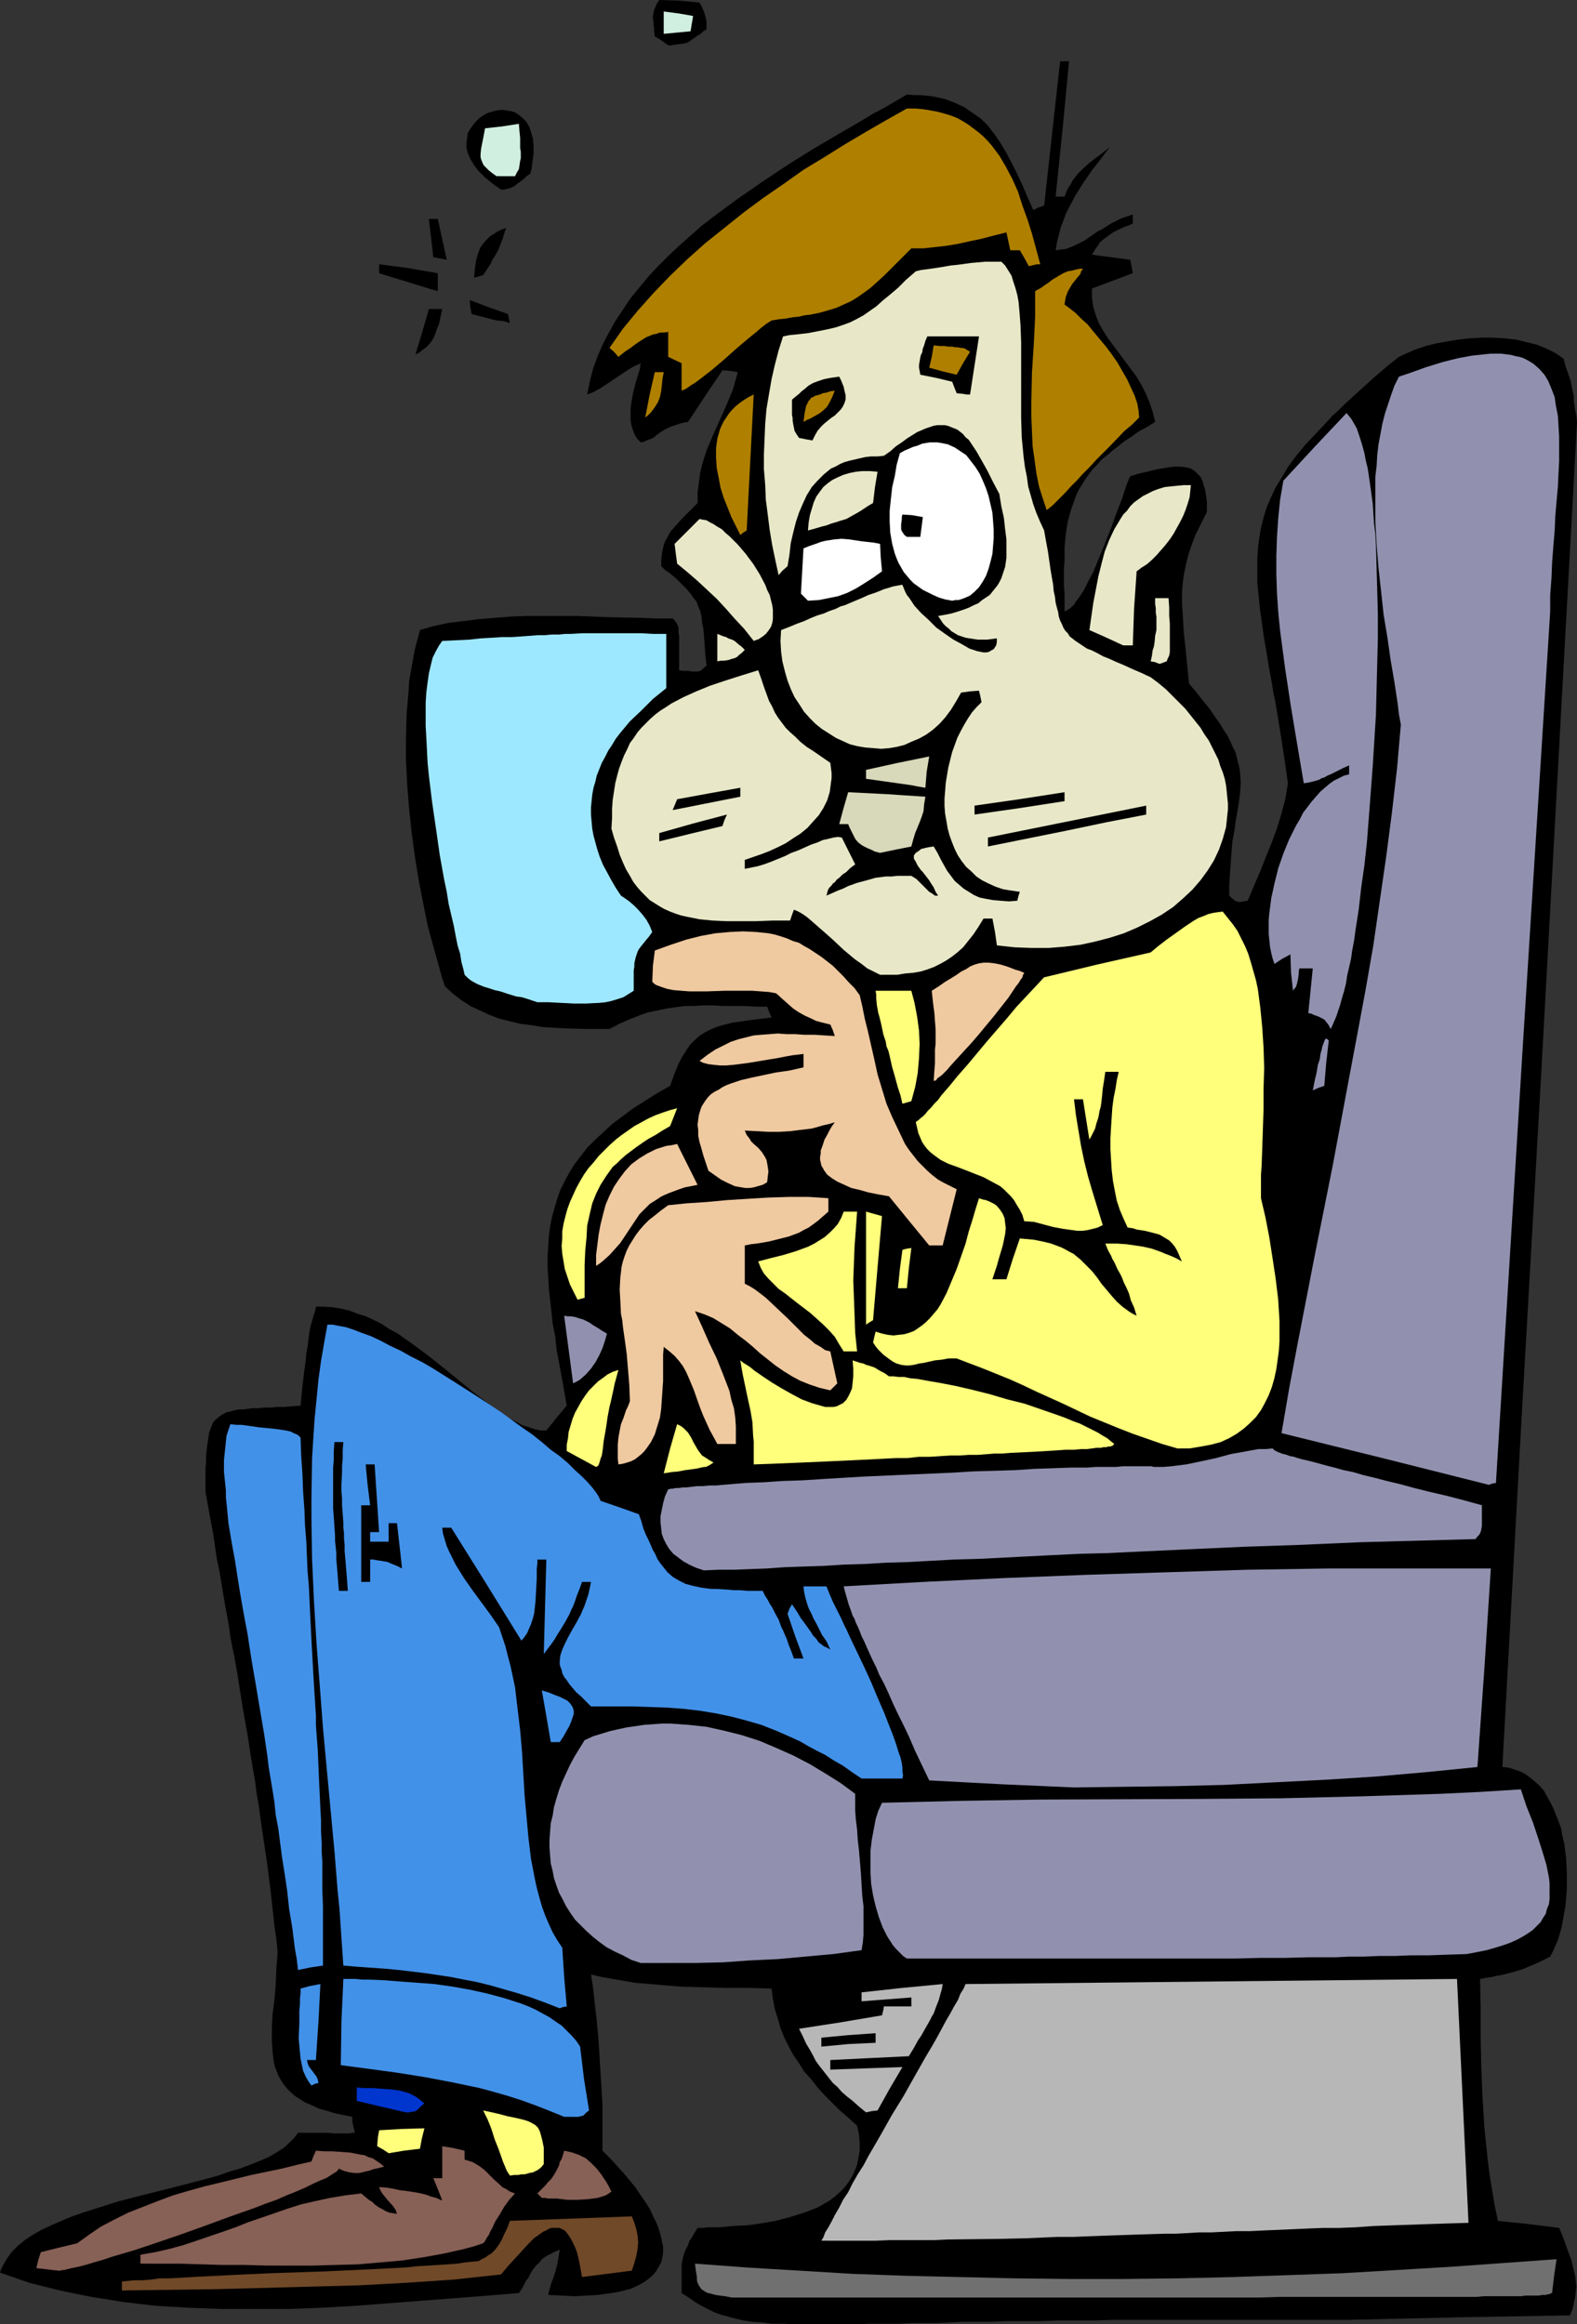 <?xml version="1.0" encoding="UTF-8" standalone="no"?>
<svg
   version="1.0"
   width="105.624mm"
   height="155.668mm"
   id="svg75"
   sodipodi:docname="Airline Passenger - Sick.wmf"
   xmlns:inkscape="http://www.inkscape.org/namespaces/inkscape"
   xmlns:sodipodi="http://sodipodi.sourceforge.net/DTD/sodipodi-0.dtd"
   xmlns="http://www.w3.org/2000/svg"
   xmlns:svg="http://www.w3.org/2000/svg">
  <rect width="100%" height="100%" fill="#333333" stroke="none"/>
  <sodipodi:namedview
     id="namedview75"
     pagecolor="#ffffff"
     bordercolor="#000000"
     borderopacity="0.25"
     inkscape:showpageshadow="2"
     inkscape:pageopacity="0.0"
     inkscape:pagecheckerboard="0"
     inkscape:deskcolor="#d1d1d1"
     inkscape:document-units="mm" />
  <defs
     id="defs1">
    <pattern
       id="WMFhbasepattern"
       patternUnits="userSpaceOnUse"
       width="6"
       height="6"
       x="0"
       y="0" />
  </defs>
  <path
     style="fill:#000000;fill-opacity:1;fill-rule:evenodd;stroke:none"
     d="m 341.532,587.222 h -6.947 -6.624 -6.301 -18.094 -5.654 -5.493 -5.17 -5.17 l -4.847,0.162 h -4.685 -4.524 l -4.524,0.162 h -4.2 -4.039 l -3.877,0.162 h -3.716 -3.716 l -3.393,0.162 -3.393,0.162 h -3.231 -3.07 l -2.908,0.162 h -2.746 -2.746 -2.585 l -2.423,0.162 h -2.423 -2.262 -2.1 -5.816 -1.777 -1.777 l -3.231,-0.162 h -2.746 l -2.585,-0.323 -2.423,-0.162 -2.1,-0.323 -2.1,-0.485 -1.777,-0.485 -1.777,-0.485 -1.777,-0.646 -1.616,-0.808 -1.616,-0.808 -1.616,-0.97 -1.616,-1.131 -1.777,-1.131 v -1.616 -1.454 -3.393 -0.808 l 0.323,-1.616 0.485,-1.616 0.323,-0.646 0.485,-0.97 0.323,-0.97 0.646,-0.97 0.646,-1.131 0.808,-1.293 h 1.292 l 1.292,-0.162 h 1.454 1.616 l 3.231,-0.323 3.554,-0.162 3.554,-0.485 3.716,-0.646 3.716,-0.97 3.554,-1.131 1.777,-0.646 1.616,-0.646 1.454,-0.808 1.616,-0.97 1.292,-0.97 1.292,-1.131 1.131,-1.131 0.969,-1.293 0.969,-1.454 0.646,-1.454 0.646,-1.616 0.323,-1.616 0.323,-1.939 v -1.939 l -0.162,-2.101 -0.485,-2.262 -2.1,-1.939 -2.262,-1.939 -1.939,-1.939 -1.939,-1.939 -1.777,-1.939 -1.616,-2.101 -1.777,-1.939 -1.292,-2.101 -1.454,-2.101 -1.131,-2.101 -1.131,-2.262 -0.969,-2.424 -0.646,-2.262 -0.808,-2.585 -0.485,-2.585 -0.323,-2.585 -5.816,-0.162 h -5.816 l -5.816,-0.162 -5.654,-0.162 -5.816,-0.485 -5.654,-0.485 -5.655,-0.97 -2.746,-0.485 -2.746,-0.646 0.485,3.07 0.646,5.817 0.323,2.747 0.485,5.333 0.323,5.332 0.323,5.171 0.323,5.494 v 2.747 2.909 2.909 3.07 l 1.939,1.939 1.777,1.939 1.616,1.778 1.616,1.939 1.454,1.778 1.292,1.939 1.131,1.616 1.131,1.778 0.808,1.778 0.808,1.616 0.646,1.616 0.485,1.616 0.323,1.454 0.323,1.454 v 1.454 l -0.162,1.293 -0.323,1.293 -0.646,1.131 -0.646,1.131 -0.808,0.97 -1.131,0.97 -1.131,0.808 -1.454,0.808 -1.777,0.808 -1.777,0.485 -2.1,0.485 -2.262,0.323 -2.423,0.323 -2.746,0.162 -3.07,0.162 -3.07,-0.162 -3.554,-0.162 0.162,-0.808 0.323,-1.131 0.323,-1.131 0.485,-1.293 0.485,-1.454 0.485,-1.778 0.323,-1.778 0.323,-2.101 -1.131,0.485 -0.969,0.485 -0.969,0.485 -0.808,0.485 -0.646,0.485 -0.485,0.646 -1.131,1.131 -0.969,1.293 -0.808,1.616 -0.646,0.808 -0.485,0.97 -0.485,0.97 -0.808,1.131 -3.877,0.323 -4.039,0.323 -8.239,0.646 -8.401,0.646 -8.401,0.646 -8.401,0.646 -8.563,0.485 -8.401,0.323 H 64.461 56.06 l -8.401,-0.323 -8.239,-0.485 -4.2,-0.485 -4.039,-0.485 -4.039,-0.646 -4.039,-0.646 -4.039,-0.808 -3.877,-0.808 -3.877,-0.97 L 7.432,577.85 3.716,576.557 0,575.264 l 0.323,-0.97 0.485,-0.97 0.969,-1.616 1.131,-1.616 1.616,-1.616 1.777,-1.454 1.939,-1.293 2.262,-1.293 2.423,-1.131 2.585,-1.131 2.746,-1.131 2.746,-0.97 3.07,-0.97 6.139,-1.939 6.301,-1.616 6.462,-1.616 6.301,-1.616 3.07,-0.808 2.908,-0.808 2.746,-0.97 2.746,-0.808 2.585,-0.97 2.423,-0.97 2.262,-0.97 1.939,-1.131 1.777,-1.131 1.454,-1.293 1.292,-1.293 0.969,-1.293 h 1.616 1.777 4.039 l 1.939,0.162 h 1.939 1.616 l 0.808,-0.162 h 0.646 l -0.485,-2.101 -0.162,-0.97 v -0.97 l -2.423,-0.485 -2.262,-0.485 -2.1,-0.646 -1.777,-0.485 -1.616,-0.808 -1.616,-0.646 -1.292,-0.808 -1.292,-0.808 -1.131,-0.97 -0.969,-0.97 -0.808,-0.97 -0.646,-0.97 -0.646,-1.131 -0.485,-1.131 -0.485,-1.293 -0.323,-1.293 -0.162,-1.293 -0.162,-1.293 -0.162,-2.909 v -3.232 l 0.162,-3.232 0.485,-3.717 0.323,-3.878 0.162,-4.04 0.323,-4.201 -0.323,-3.393 -0.485,-3.232 -0.323,-3.07 -0.323,-2.909 -0.323,-2.909 -0.323,-2.585 -0.646,-5.009 -1.454,-9.695 -0.646,-4.848 -0.485,-2.585 -0.323,-2.747 -0.485,-2.747 -0.485,-2.909 -0.485,-3.07 -0.485,-3.232 -0.646,-3.555 -0.646,-3.717 -0.646,-4.04 -0.646,-4.201 -0.808,-4.525 -0.485,-2.262 -0.485,-2.585 -0.323,-2.424 -0.485,-2.747 -0.485,-2.585 -0.485,-2.909 -0.485,-2.909 -0.485,-2.909 -0.646,-3.07 -0.485,-3.232 -0.485,-3.393 -0.646,-3.393 -0.646,-3.555 -0.646,-3.555 v -4.201 -1.778 l 0.162,-1.616 v -1.616 l 0.162,-1.454 0.162,-1.293 0.162,-1.131 0.162,-1.131 0.162,-0.97 0.323,-0.808 0.323,-0.808 0.323,-0.808 0.485,-0.485 0.485,-0.485 0.646,-0.485 0.646,-0.485 0.646,-0.323 0.646,-0.323 0.969,-0.162 0.969,-0.323 0.969,-0.162 h 1.131 l 1.131,-0.162 1.292,-0.162 h 1.454 l 1.454,-0.162 h 1.616 l 1.777,-0.162 h 1.777 l 1.939,-0.162 2.1,-0.162 0.162,-1.778 0.162,-1.616 0.162,-1.616 0.162,-1.293 0.162,-1.454 0.162,-1.293 0.323,-2.262 0.162,-1.939 0.323,-1.616 0.162,-1.454 0.162,-1.293 0.162,-1.131 0.162,-0.97 0.485,-1.778 0.485,-1.616 0.323,-0.97 0.162,-0.97 h 2.262 l 2.1,0.162 1.939,0.323 2.1,0.485 2.1,0.808 2.1,0.646 2.1,0.97 1.939,0.97 1.939,1.293 2.1,1.131 3.877,2.747 3.716,2.747 3.877,3.07 3.554,2.909 1.777,1.454 1.777,1.454 3.554,2.747 1.616,1.293 1.616,1.131 1.616,1.131 1.616,0.97 1.616,0.808 1.454,0.808 1.616,0.485 1.454,0.485 1.454,0.323 h 1.454 l 2.585,-3.232 2.585,-3.07 -0.646,-3.717 -0.646,-3.555 -0.646,-3.555 -0.646,-3.393 -0.323,-3.232 -0.646,-3.232 -0.323,-3.07 -0.323,-2.909 -0.323,-2.909 -0.162,-2.909 -0.162,-2.585 v -2.747 l 0.162,-2.585 0.162,-2.585 0.323,-2.424 0.485,-2.424 0.646,-2.262 0.646,-2.262 0.808,-2.262 1.131,-2.262 1.131,-2.101 1.292,-2.101 1.616,-2.101 1.616,-2.101 1.939,-1.939 2.1,-1.939 2.262,-2.101 2.585,-1.939 2.585,-1.939 3.07,-1.939 3.07,-1.939 3.393,-1.939 0.969,-2.747 0.969,-2.424 0.969,-1.939 1.131,-1.778 0.969,-1.454 1.292,-1.293 1.292,-1.131 1.292,-0.808 1.616,-0.808 1.616,-0.646 1.777,-0.485 1.939,-0.485 2.262,-0.323 2.262,-0.323 2.585,-0.323 2.746,-0.323 -0.646,-1.454 -0.485,-1.293 h -2.908 l -2.908,-0.162 h -2.746 -2.585 l -2.585,-0.162 h -2.423 l -2.423,0.162 h -2.262 l -2.423,0.323 -2.262,0.323 -2.262,0.485 -2.423,0.485 -2.262,0.808 -2.423,0.97 -2.585,1.131 -2.423,1.293 h -5.655 l -5.654,-0.162 -2.908,-0.162 -2.746,-0.162 -2.746,-0.485 -2.746,-0.323 -2.746,-0.646 -2.585,-0.646 -2.585,-0.97 -2.423,-1.131 -2.423,-1.131 -2.262,-1.454 -2.1,-1.616 -2.1,-1.939 -0.808,-2.424 -0.646,-2.424 -1.454,-5.171 -1.454,-5.333 -1.131,-5.656 -1.131,-5.817 -0.969,-5.979 -0.808,-5.979 -0.646,-5.979 -0.485,-6.14 -0.323,-6.14 v -5.817 l 0.162,-5.979 0.485,-5.656 0.162,-2.747 0.485,-2.747 0.485,-2.747 0.485,-2.585 0.646,-2.424 0.646,-2.424 3.393,-0.97 3.716,-0.808 3.877,-0.485 3.877,-0.485 4.039,-0.323 4.039,-0.323 4.039,-0.162 h 4.2 8.563 l 8.239,0.323 8.239,0.162 3.877,0.162 h 3.877 l 0.485,0.485 0.485,0.646 0.323,0.646 0.162,0.485 v 0.646 0.646 l 0.162,0.808 v 0.97 1.131 6.625 l 0.969,0.162 h 0.808 0.646 l 0.646,0.162 h 0.969 0.808 l 0.485,-0.162 0.485,-0.323 0.485,-0.485 0.646,-0.485 -0.162,-1.454 -0.162,-1.293 -0.162,-2.585 -0.162,-2.101 -0.162,-1.939 -0.323,-1.616 -0.162,-1.616 -0.323,-1.293 -0.485,-1.131 -0.485,-1.293 -0.808,-0.97 -0.808,-1.131 -0.969,-1.131 -1.131,-1.131 -1.454,-1.454 -1.777,-1.454 -0.969,-0.646 -0.969,-0.97 V 141.877 l 0.162,-1.454 0.162,-1.131 0.323,-1.293 0.323,-0.97 0.485,-0.808 0.485,-0.97 0.485,-0.808 1.454,-1.616 1.454,-1.616 1.777,-1.778 0.969,-0.97 1.131,-1.131 v -2.747 l 0.323,-2.424 0.323,-2.424 0.485,-2.101 0.646,-2.101 0.646,-1.939 1.616,-3.717 3.231,-7.272 0.808,-1.939 0.808,-1.939 0.646,-2.262 0.646,-2.262 -1.939,-0.323 -1.939,-0.162 -4.362,6.464 -4.362,6.625 -1.131,0.162 -1.131,0.323 -0.969,0.323 -0.969,0.323 -1.454,0.646 -1.292,0.808 -1.131,0.808 -0.485,0.485 -0.646,0.323 -1.292,0.485 -0.646,0.323 -0.808,0.162 -0.969,-0.97 -0.646,-1.131 -0.485,-1.293 -0.323,-1.131 -0.162,-1.293 v -1.454 -1.293 l 0.162,-1.293 0.485,-2.747 0.646,-2.585 0.808,-2.585 0.323,-1.131 v -0.485 l 0.162,-0.646 -1.777,0.808 -1.616,0.97 -6.785,4.525 -1.777,0.97 -1.616,0.646 0.646,-3.232 0.808,-3.232 1.131,-3.07 1.292,-3.07 1.616,-3.07 1.616,-2.909 1.939,-2.909 1.939,-2.909 2.262,-2.747 2.262,-2.747 2.423,-2.585 2.585,-2.585 2.746,-2.585 2.746,-2.424 2.908,-2.585 2.908,-2.262 6.139,-4.525 6.301,-4.363 6.301,-4.201 6.462,-4.04 6.301,-3.717 6.139,-3.555 2.908,-1.778 3.07,-1.616 2.746,-1.616 2.746,-1.616 1.777,0.162 h 1.616 l 1.777,0.162 1.454,0.162 1.454,0.323 1.454,0.323 1.292,0.485 1.292,0.485 2.423,1.131 2.1,1.454 2.1,1.454 1.777,1.778 1.616,2.101 1.454,2.101 1.454,2.424 1.454,2.747 1.292,2.585 1.454,3.07 1.292,3.07 1.454,3.232 1.292,-0.646 1.454,-0.485 4.039,-36.52 h 2.262 l -1.616,16.967 -1.777,17.29 h 2.262 l 0.485,-1.293 0.485,-0.97 0.646,-0.97 0.485,-0.97 1.292,-1.616 1.292,-1.293 1.454,-1.293 1.616,-1.293 1.777,-1.293 1.939,-1.616 -2.423,3.232 -2.262,2.909 -2.1,3.07 -1.939,3.07 -1.616,3.07 -0.808,1.616 -0.646,1.778 -0.646,1.616 -0.485,1.939 -0.485,1.939 -0.323,1.939 1.292,-0.162 1.292,-0.162 1.292,-0.485 1.131,-0.485 2.262,-1.131 2.1,-1.454 1.131,-0.808 1.292,-0.646 2.262,-1.454 2.585,-1.293 1.454,-0.485 1.454,-0.485 v 2.262 l -0.969,0.485 -0.969,0.323 -1.777,0.808 -1.292,0.646 -1.131,0.808 -1.131,0.808 -1.131,0.97 -0.323,0.646 -0.646,0.808 -0.485,0.808 -0.485,0.808 4.847,0.646 4.847,0.646 0.646,3.393 -5.17,1.939 -5.17,1.939 v 1.293 1.131 l 0.162,1.131 0.162,1.131 0.646,2.101 0.808,2.101 1.131,1.939 1.131,1.778 2.908,3.878 2.746,3.717 1.454,1.939 1.292,2.101 1.131,2.262 0.969,2.262 0.808,2.424 0.323,1.293 0.323,1.293 -2.1,1.293 -2.1,1.131 -1.777,1.293 -1.777,1.131 -1.616,1.293 -1.454,1.131 -1.292,1.131 -1.454,1.131 -1.131,1.293 -1.131,1.131 -0.969,1.293 -0.808,1.131 -0.808,1.293 -0.808,1.293 -0.646,1.293 -0.485,1.293 -0.969,2.747 -0.808,2.909 -0.485,3.07 -0.323,3.393 v 3.555 l -0.162,1.939 v 4.201 l 0.162,2.101 v 2.262 2.262 l 0.646,-0.323 0.485,-0.323 0.646,-0.485 0.646,-0.646 0.485,-0.808 0.646,-0.808 1.292,-1.939 1.131,-2.262 1.292,-2.424 1.131,-2.747 1.131,-2.747 2.262,-5.656 0.969,-2.747 0.969,-2.585 0.969,-2.424 0.323,-1.131 0.323,-0.97 0.323,-0.97 0.323,-0.808 0.323,-0.808 0.323,-0.646 2.1,-0.646 2.1,-0.485 1.939,-0.485 1.777,-0.323 1.777,-0.323 1.616,-0.162 h 1.454 l 1.292,0.162 1.292,0.323 0.969,0.646 0.485,0.485 0.485,0.485 0.485,0.485 0.323,0.646 0.323,0.808 0.162,0.808 0.323,0.808 0.162,0.97 0.162,1.131 0.162,1.131 v 1.293 1.293 l -0.808,1.616 -0.646,1.293 -1.454,2.909 -0.969,2.585 -0.808,2.424 -0.646,2.585 -0.485,2.424 -0.323,2.424 -0.162,2.424 v 2.424 l 0.162,2.424 0.162,2.747 0.162,2.585 0.323,2.909 0.323,3.07 0.323,3.232 0.323,3.393 1.939,2.262 1.616,2.101 1.616,1.939 1.292,1.939 1.292,1.778 0.969,1.616 0.969,1.454 0.808,1.616 0.646,1.454 0.646,1.293 0.323,1.293 0.323,1.293 0.323,1.293 0.162,1.293 0.162,2.424 -0.162,2.585 -0.323,2.585 -0.485,2.909 -0.323,1.616 -0.162,1.616 -0.323,1.778 -0.323,1.778 -0.162,1.939 -0.162,2.101 -0.162,2.262 -0.162,2.262 -0.162,2.585 v 2.585 l 0.646,0.646 0.485,0.323 0.323,0.323 0.485,0.162 0.485,0.162 h 0.485 l 0.808,-0.162 0.969,-0.162 1.616,-3.878 1.616,-3.717 1.454,-3.717 1.454,-3.555 1.292,-3.555 1.131,-3.717 0.969,-3.717 0.646,-3.878 -0.808,-5.656 -0.808,-5.332 -0.808,-5.009 -0.808,-4.848 -0.485,-2.262 -0.323,-2.101 -0.808,-4.363 -0.646,-4.04 -0.323,-1.778 -0.323,-1.939 -0.485,-3.555 -0.485,-3.393 -0.323,-3.393 -0.323,-3.07 v -3.07 -2.747 l 0.162,-2.909 0.323,-2.585 0.485,-2.747 0.646,-2.585 0.808,-2.585 1.131,-2.585 1.131,-2.424 1.616,-2.585 1.616,-2.747 1.939,-2.585 2.262,-2.747 2.585,-2.747 2.746,-2.909 1.454,-1.616 1.616,-1.454 1.616,-1.616 1.777,-1.616 1.777,-1.616 1.777,-1.616 1.939,-1.778 2.1,-1.778 2.1,-1.778 2.262,-1.778 2.1,-0.97 2.262,-0.97 2.423,-0.808 2.585,-0.646 2.746,-0.485 2.908,-0.485 2.908,-0.323 2.908,-0.162 h 2.908 l 2.908,0.162 2.908,0.323 2.746,0.646 2.585,0.646 2.423,0.97 2.262,1.131 2.1,1.454 0.323,1.293 0.323,1.131 0.323,0.808 0.323,0.97 0.485,1.454 0.323,1.616 0.323,1.454 0.162,0.97 v 0.97 l 0.162,1.131 0.162,1.131 0.323,1.454 0.162,1.616 -9.37,170.317 -4.847,84.997 -4.685,85.159 1.616,0.162 1.454,0.485 1.454,0.485 1.292,0.646 1.292,0.97 1.131,0.97 1.131,0.97 1.131,1.293 0.808,1.454 0.808,1.454 0.808,1.616 0.646,1.616 0.646,1.616 0.646,1.778 0.323,1.939 0.485,1.939 0.485,3.878 0.162,3.878 v 3.878 l -0.323,3.878 -0.323,1.939 -0.323,1.778 -0.323,1.778 -0.485,1.778 -0.485,1.616 -0.646,1.454 -0.646,1.454 -0.646,1.293 -1.616,0.808 -1.292,0.646 -1.131,0.485 -1.131,0.485 -1.939,0.808 -1.616,0.485 -1.777,0.485 -1.939,0.485 -1.131,0.162 -1.292,0.323 -1.292,0.162 -1.616,0.323 0.162,7.433 v 7.433 l 0.162,7.756 0.323,7.595 0.485,7.756 0.808,7.756 0.485,3.878 0.646,3.878 0.646,3.878 0.808,3.878 7.755,0.808 7.755,0.97 1.131,2.747 0.969,2.747 0.969,2.585 0.646,2.747 0.323,1.293 0.162,1.293 0.162,1.454 -0.162,1.293 -0.162,1.454 -0.323,1.454 -0.323,1.454 -0.646,1.616 -27.949,0.485 z"
     id="path1" />
  <path
     style="fill:#707070;fill-opacity:1;fill-rule:evenodd;stroke:none"
     d="m 185.145,581.566 -1.616,-0.323 -1.292,-0.162 -1.131,-0.162 -1.131,-0.323 -0.808,-0.162 -0.646,-0.323 -0.485,-0.323 -0.485,-0.323 -0.323,-0.485 -0.323,-0.485 -0.323,-0.646 -0.162,-0.646 v -0.808 l -0.162,-0.97 -0.162,-1.131 -0.162,-1.293 13.086,0.97 13.409,0.808 13.409,0.808 13.571,0.485 13.571,0.323 13.894,0.323 13.732,0.162 h 13.894 l 13.894,-0.162 13.732,-0.323 13.894,-0.485 13.732,-0.485 13.732,-0.808 13.571,-0.808 13.571,-0.97 13.409,-0.97 -0.646,4.363 -0.485,4.201 -0.485,0.162 -0.323,0.162 h -0.323 l -0.485,0.162 h -0.808 l -0.969,0.162 h -1.131 -1.454 -0.808 l -0.969,0.162 h -1.131 -1.131 -2.585 -1.454 -3.231 l -1.777,0.162 h -6.301 -2.262 -10.986 -3.231 -27.142 l -4.685,0.162 z"
     id="path2" />
  <path
     style="fill:#704928;fill-opacity:1;fill-rule:evenodd;stroke:none"
     d="m 30.857,579.789 v -2.262 l 1.454,-0.162 1.777,-0.162 h 1.939 l 2.1,-0.162 2.262,-0.323 h 2.746 l 2.585,-0.162 2.908,-0.162 3.07,-0.162 3.231,-0.162 3.231,-0.162 3.393,-0.162 6.947,-0.323 14.217,-0.485 6.947,-0.323 6.785,-0.323 3.07,-0.162 3.231,-0.162 2.908,-0.323 2.746,-0.162 2.746,-0.162 2.423,-0.162 2.262,-0.162 1.939,-0.323 1.777,-0.162 1.616,-0.162 0.808,-0.485 0.969,-0.485 0.646,-0.485 0.808,-0.485 0.969,-0.97 0.969,-1.293 0.646,-1.131 0.646,-1.454 0.808,-1.616 0.646,-1.778 30.857,-1.131 0.646,1.616 0.485,1.616 0.323,1.616 0.162,1.778 -0.162,1.616 -0.323,1.778 -0.485,1.778 -0.646,1.939 -6.301,0.808 -6.301,0.808 -0.323,-1.778 -0.323,-1.778 -0.323,-1.454 -0.323,-1.293 -0.485,-1.293 -0.485,-0.97 -0.485,-0.97 -0.485,-0.808 -0.485,-0.646 -0.485,-0.646 -0.485,-0.323 -0.646,-0.323 -0.485,-0.162 h -0.646 -0.646 -0.646 l -0.808,0.323 -0.485,0.323 -0.808,0.323 -0.646,0.485 -1.616,1.131 -1.454,1.454 -1.616,1.778 -1.777,1.939 -1.777,1.939 -1.777,2.101 -11.955,1.293 -11.955,0.808 -11.955,0.646 -11.955,0.323 -24.072,0.646 z"
     id="path3" />
  <path
     style="fill:#876056;fill-opacity:1;fill-rule:evenodd;stroke:none"
     d="m 14.863,574.78 -5.655,-0.646 0.485,-2.101 0.646,-1.939 4.524,-1.131 4.685,-1.131 2.908,-2.101 3.07,-2.101 3.393,-1.778 3.554,-1.778 3.716,-1.454 3.716,-1.454 3.877,-1.454 3.877,-1.131 4.039,-1.131 4.039,-0.97 7.916,-1.939 7.755,-1.616 3.877,-0.97 3.554,-0.808 0.485,-1.293 0.646,-1.454 2.1,0.162 h 2.1 l 2.262,0.162 2.262,0.162 2.423,0.485 1.131,0.162 0.969,0.485 1.131,0.323 0.969,0.646 0.969,0.646 0.969,0.808 -1.939,0.485 -0.808,0.162 -0.808,0.323 -1.454,0.323 -1.292,0.323 h -1.131 l -1.292,-0.162 -1.292,-0.323 -0.808,-0.323 -0.646,-0.323 -0.162,0.323 -0.162,0.162 -0.323,0.323 -0.323,0.162 -0.969,0.646 -1.292,0.808 -1.616,0.646 -1.777,0.808 -1.939,0.97 -2.262,0.97 -2.423,0.97 -2.585,1.131 -2.746,0.97 -2.908,1.131 -5.978,2.101 -6.139,2.262 -6.301,2.262 -6.139,2.101 -2.908,0.97 -2.908,0.97 -2.746,0.808 -2.746,0.808 -2.423,0.808 -2.262,0.646 -2.1,0.646 -1.939,0.485 -1.616,0.323 -1.292,0.323 -0.646,0.162 h -0.485 l -0.485,0.162 z"
     id="path4" />
  <path
     style="fill:#876056;fill-opacity:1;fill-rule:evenodd;stroke:none"
     d="m 35.543,573.002 v -2.262 l 3.716,-0.646 3.554,-0.808 3.554,-0.97 3.393,-1.131 6.624,-2.262 3.231,-1.131 3.231,-1.293 6.624,-2.262 3.231,-1.131 3.554,-1.131 3.554,-0.808 3.716,-0.808 3.877,-0.646 4.039,-0.485 0.969,0.808 0.969,0.808 0.808,0.485 0.646,0.646 0.646,0.485 0.485,0.323 0.969,0.485 0.808,0.485 0.808,0.323 0.969,0.162 0.969,0.162 -0.323,-0.97 -0.646,-0.97 -1.454,-1.616 -1.292,-1.616 -0.485,-0.808 -0.323,-0.808 2.1,0.162 1.777,0.323 1.454,0.323 1.454,0.162 1.131,0.162 0.969,0.162 0.969,0.162 0.808,0.162 1.292,0.323 1.292,0.485 1.292,0.323 0.646,0.323 0.808,0.323 -1.131,-2.909 -1.131,-2.747 h 2.262 v -8.08 l 2.908,0.485 2.746,0.646 v 2.262 l 1.131,0.323 0.969,0.323 0.808,0.485 0.808,0.485 1.292,0.97 1.131,1.131 1.292,1.293 1.454,1.293 0.646,0.646 0.969,0.485 0.969,0.646 1.292,0.485 -1.454,1.616 -1.292,1.778 -1.131,1.939 -1.131,1.778 -0.808,1.778 -0.485,0.808 -0.323,0.808 -0.485,0.646 -0.323,0.646 -0.323,0.485 -0.323,0.323 -2.423,0.808 -2.423,0.646 -5.008,1.131 -5.331,0.97 -5.331,0.808 -5.493,0.485 -5.655,0.485 -5.816,0.162 -5.816,0.162 H 67.531 l -5.655,-0.162 h -5.655 l -5.331,-0.162 -5.331,-0.162 h -5.17 z"
     id="path5" />
  <path
     style="fill:#b7b7b7;fill-opacity:1;fill-rule:evenodd;stroke:none"
     d="m 207.924,567.185 0.485,-0.808 0.485,-1.293 0.808,-1.293 0.808,-1.454 0.808,-1.616 1.131,-1.939 0.969,-1.939 1.292,-1.939 1.131,-2.262 1.292,-2.262 1.454,-2.262 1.292,-2.424 2.908,-5.009 2.908,-5.171 3.07,-5.009 2.908,-5.171 2.746,-4.848 1.454,-2.424 1.292,-2.262 1.131,-2.101 1.131,-2.101 1.131,-1.939 0.969,-1.778 0.969,-1.616 0.646,-1.616 0.808,-1.293 0.485,-1.131 62.2,-0.646 62.2,-0.646 2.908,61.728 -5.17,0.162 -5.008,0.162 -4.685,0.162 -4.685,0.162 -4.524,0.162 -4.524,0.323 -4.2,0.162 h -4.039 l -4.039,0.162 -3.716,0.162 -3.716,0.162 -3.716,0.162 -3.393,0.162 h -3.393 l -3.231,0.162 -3.231,0.162 h -3.07 l -5.654,0.323 h -2.746 l -5.331,0.162 -4.847,0.162 -4.685,0.162 -4.362,0.162 -4.039,0.162 h -4.039 l -3.716,0.162 -3.554,0.162 -6.947,0.162 -13.571,0.162 -3.393,0.162 h -3.554 -3.716 -3.877 l -3.877,0.162 h -4.362 -4.524 z"
     id="path6" />
  <path
     style="fill:#876056;fill-opacity:1;fill-rule:evenodd;stroke:none"
     d="m 137.162,556.358 -0.646,-0.646 -0.485,-0.485 0.808,-0.808 0.646,-0.646 0.646,-0.646 0.485,-0.646 0.969,-0.97 0.646,-0.97 0.646,-1.131 0.646,-1.293 0.162,-0.808 0.485,-0.808 0.323,-0.97 0.323,-1.131 2.1,0.485 1.777,0.646 1.616,0.808 1.292,1.131 1.292,1.293 1.292,1.616 0.646,0.97 0.646,0.97 0.646,1.131 0.646,1.293 -0.646,0.485 -0.808,0.485 -0.969,0.323 -1.131,0.323 -1.131,0.162 -1.292,0.162 -2.585,0.162 h -2.585 l -2.585,-0.323 h -1.131 -1.131 l -0.808,-0.162 z"
     id="path7" />
  <path
     style="fill:#ffff7c;fill-opacity:1;fill-rule:evenodd;stroke:none"
     d="m 129.084,550.703 -0.323,-0.485 -0.323,-0.485 -0.323,-0.646 -0.323,-0.808 -0.485,-1.131 -0.323,-0.97 -0.808,-2.262 -0.969,-2.424 -0.808,-2.585 -0.969,-2.424 -1.131,-2.262 2.262,0.485 2.1,0.485 1.777,0.485 1.616,0.323 1.454,0.323 1.292,0.323 0.969,0.323 0.969,0.485 0.808,0.485 0.646,0.646 0.485,0.97 0.323,1.131 0.323,1.293 0.323,1.616 v 0.97 0.97 1.131 1.131 l -0.646,0.808 -0.808,0.646 -0.646,0.323 -0.646,0.323 -0.969,0.162 -0.485,0.162 -0.646,0.162 h -0.808 l -0.808,0.162 h -0.969 z"
     id="path8" />
  <path
     style="fill:#ffff7c;fill-opacity:1;fill-rule:evenodd;stroke:none"
     d="m 98.388,545.047 -1.454,-0.97 -1.454,-0.808 0.162,-2.101 0.323,-1.939 5.655,-0.323 5.816,-0.162 -0.646,2.585 -0.485,2.585 -4.039,0.485 z"
     id="path9" />
  <path
     style="fill:#4291e8;fill-opacity:1;fill-rule:evenodd;stroke:none"
     d="m 142.817,535.836 -3.554,-1.454 -3.716,-1.454 -3.554,-1.293 -3.554,-1.131 -3.393,-0.97 -3.554,-0.97 -6.947,-1.454 -6.785,-1.293 -7.109,-1.131 -7.109,-0.97 -7.27,-0.97 0.162,-10.988 0.485,-10.827 h 1.454 1.616 l 1.616,0.162 h 1.777 l 3.877,0.162 4.039,0.323 4.362,0.323 4.362,0.323 4.524,0.646 4.524,0.808 4.362,0.97 4.2,1.131 4.039,1.293 2.1,0.808 1.777,0.808 1.777,0.97 1.777,0.97 1.616,1.131 1.454,0.97 1.292,1.293 1.292,1.293 1.131,1.293 0.969,1.454 0.969,8.08 1.292,8.08 -0.646,0.485 -0.485,0.485 -0.323,0.323 -0.646,0.162 -0.646,0.162 h -0.808 z"
     id="path10" />
  <path
     style="fill:#0035ce;fill-opacity:1;fill-rule:evenodd;stroke:none"
     d="m 102.75,534.705 -6.301,-1.454 -6.139,-1.454 v -3.393 l 1.939,0.162 h 2.262 l 2.1,0.162 2.423,0.162 2.262,0.323 1.131,0.323 1.131,0.323 0.969,0.485 1.131,0.646 0.808,0.646 0.969,0.808 -0.808,0.646 -0.646,0.646 -0.323,0.323 -0.485,0.323 -0.485,0.162 h -0.485 l -0.646,0.162 z"
     id="path11" />
  <path
     style="fill:#b7b7b7;fill-opacity:1;fill-rule:evenodd;stroke:none"
     d="m 219.233,534.705 -1.777,-1.454 -1.616,-1.454 -1.454,-1.131 -1.292,-1.131 -1.131,-1.293 -1.131,-0.97 -1.777,-2.262 -1.777,-2.262 -0.808,-1.131 -0.646,-1.293 -0.808,-1.454 -0.969,-1.616 -0.808,-1.778 -0.969,-1.939 10.501,-1.616 10.501,-1.778 0.323,-1.293 0.162,-0.97 h 6.947 v -2.262 l -6.301,0.485 -6.301,0.485 v -2.262 l 10.34,-1.131 10.178,-0.97 -0.162,1.131 -0.323,1.131 -0.485,1.778 -0.646,1.616 -0.646,1.778 -0.485,0.808 -0.485,0.97 -0.646,1.131 -0.646,1.131 -0.808,1.454 -0.969,1.454 -0.969,1.778 -1.292,2.101 -10.017,0.485 -9.855,0.485 v 2.424 l 9.047,-0.323 9.209,-0.323 -3.231,5.494 -3.07,5.494 -1.454,0.162 z"
     id="path12" />
  <path
     style="fill:#4291e8;fill-opacity:1;fill-rule:evenodd;stroke:none"
     d="m 78.84,527.918 -0.808,-1.131 -0.646,-1.131 -0.646,-1.454 -0.323,-1.454 -0.323,-1.616 -0.162,-1.616 -0.323,-3.555 0.162,-3.555 v -3.393 l 0.162,-1.616 v -1.454 l 0.162,-1.454 v -1.131 l 2.423,-0.646 2.585,-0.485 -0.485,9.534 -0.646,9.695 h -2.262 l 0.162,0.808 0.323,0.808 0.969,1.293 0.969,1.293 0.323,0.808 0.162,0.808 -0.808,0.162 z"
     id="path13" />
  <path
     style="fill:#000000;fill-opacity:1;fill-rule:evenodd;stroke:none"
     d="m 207.924,518.061 v -2.262 l 6.785,-0.646 6.947,-0.485 v 2.424 l -6.947,0.323 z"
     id="path14" />
  <path
     style="fill:#4291e8;fill-opacity:1;fill-rule:evenodd;stroke:none"
     d="m 141.686,508.366 -3.716,-1.454 -3.554,-1.293 -3.554,-1.131 -3.393,-0.97 -3.393,-0.97 -3.231,-0.808 -3.393,-0.646 -3.231,-0.646 -6.462,-0.97 -6.785,-0.808 -3.393,-0.323 -6.947,-0.485 -3.716,-0.323 -0.323,-4.686 -0.323,-4.686 -0.323,-4.848 -0.485,-4.848 -0.808,-10.019 -0.969,-10.342 -0.969,-10.342 -0.969,-10.503 -0.808,-10.665 -0.808,-10.503 -0.646,-10.665 -0.485,-10.665 -0.162,-10.342 v -5.171 l 0.162,-10.18 0.323,-5.171 0.323,-4.848 0.485,-4.848 0.485,-5.009 0.646,-4.686 0.808,-4.686 0.808,-4.525 h 1.292 l 1.616,0.323 1.777,0.323 1.939,0.646 2.1,0.808 2.262,0.808 2.423,1.131 2.423,1.293 2.746,1.293 2.585,1.454 2.908,1.454 2.746,1.616 5.654,3.555 5.816,3.717 5.655,3.717 5.331,3.878 2.585,1.778 2.423,1.939 2.262,1.939 2.262,1.616 2.1,1.778 1.777,1.778 1.616,1.454 1.454,1.454 1.292,1.454 0.969,1.293 0.646,0.97 0.485,1.131 4.685,1.616 5.008,1.778 0.646,1.778 0.485,1.778 0.646,1.616 0.646,1.293 0.646,1.454 0.485,1.131 0.646,1.131 0.485,1.131 0.646,0.97 0.646,0.808 1.292,1.616 1.292,1.131 1.616,0.97 1.616,0.808 1.777,0.485 2.262,0.485 2.423,0.323 h 1.292 l 2.746,0.162 1.777,0.162 h 1.616 l 1.777,0.162 h 1.777 2.1 l 0.646,1.293 0.646,0.97 0.485,0.97 0.646,0.97 0.808,1.616 0.808,1.454 0.646,1.778 0.485,0.97 0.485,1.131 0.485,1.131 0.485,1.454 0.646,1.616 0.646,1.778 h 2.423 l -2.1,-5.656 -1.939,-5.656 0.485,-1.293 0.646,-1.131 1.292,1.939 0.969,1.616 0.969,1.293 0.808,1.131 0.808,1.131 0.485,0.808 0.646,0.646 0.485,0.646 0.323,0.485 0.485,0.323 0.808,0.646 0.808,0.323 0.808,0.485 -0.969,-2.101 -1.131,-1.616 -0.808,-1.616 -0.646,-1.293 -0.646,-1.131 -0.485,-1.131 -0.485,-0.97 -0.323,-0.646 -0.485,-1.454 -0.323,-1.131 -0.323,-1.454 -0.162,-1.454 h 5.816 l 0.323,0.808 0.323,0.808 0.485,1.131 0.485,1.131 0.646,1.293 0.646,1.293 0.808,1.616 0.646,1.454 0.808,1.616 0.808,1.778 1.777,3.717 1.777,3.717 1.777,3.878 1.616,3.878 1.616,3.717 1.454,3.717 0.646,1.616 0.646,1.778 0.485,1.454 0.485,1.616 0.485,1.293 0.323,1.454 0.162,1.131 v 0.97 l 0.162,0.97 -0.162,0.808 h -10.34 l -2.423,-1.616 -2.262,-1.616 -2.262,-1.293 -2.262,-1.454 -2.262,-1.131 -2.1,-1.131 -1.939,-1.131 -2.1,-0.97 -4.039,-1.778 -3.716,-1.454 -3.877,-1.131 -3.716,-0.97 -3.877,-0.808 -3.877,-0.646 -4.039,-0.485 -4.2,-0.323 -4.524,-0.162 -4.685,-0.162 h -2.423 -2.585 -5.331 l -1.292,-1.293 -1.292,-1.293 -1.131,-0.97 -0.969,-1.131 -0.808,-0.97 -0.646,-0.97 -0.646,-0.808 -0.485,-0.97 -0.162,-0.808 -0.323,-0.808 -0.162,-0.646 v -0.808 l 0.162,-1.454 0.485,-1.454 0.646,-1.454 0.808,-1.616 0.969,-1.778 1.131,-1.939 1.131,-2.101 0.969,-2.262 0.485,-1.454 0.485,-1.454 0.323,-1.454 0.323,-1.616 h -2.262 l -0.646,1.778 -0.646,1.616 -0.485,1.454 -0.485,1.293 -0.485,0.97 -0.485,1.131 -0.969,1.778 -0.969,1.616 -1.131,1.778 -0.646,1.131 -0.808,1.131 -0.969,1.293 -0.969,1.293 0.323,-11.958 0.323,-11.958 h -2.262 v 0.97 l -0.162,1.293 v 2.585 l -0.162,2.909 -0.162,2.909 -0.323,2.909 -0.323,1.293 -0.485,1.454 -0.485,1.131 -0.485,1.131 -0.646,0.97 -0.808,0.97 -8.886,-14.382 -8.886,-14.22 h -2.262 l 0.162,1.454 0.485,1.616 0.485,1.616 0.646,1.454 0.808,1.616 0.808,1.616 2.1,3.393 2.262,3.232 2.262,3.07 2.262,3.07 2.1,3.07 0.808,2.424 0.808,2.424 0.646,2.585 0.646,2.424 1.131,5.332 0.646,5.494 0.646,5.333 0.485,5.656 0.323,5.494 0.323,5.494 0.485,5.333 0.485,5.333 0.646,5.333 0.969,5.009 0.485,2.262 0.646,2.424 0.646,2.262 0.808,2.262 0.969,2.262 0.969,2.101 1.131,1.939 1.292,1.939 0.485,7.433 0.646,7.433 -0.969,0.162 z"
     id="path15" />
  <path
     style="fill:#4291e8;fill-opacity:1;fill-rule:evenodd;stroke:none"
     d="m 75.447,498.67 -0.323,-2.747 -0.485,-2.747 -0.646,-5.171 -0.808,-4.848 -0.485,-4.525 -0.646,-4.363 -0.646,-4.04 -0.485,-3.717 -0.485,-3.717 -0.646,-3.393 -0.323,-3.232 -0.485,-3.07 -0.485,-2.909 -0.485,-2.909 -0.323,-2.747 -0.808,-5.494 -1.777,-10.503 -0.485,-2.909 -0.485,-2.747 -0.485,-2.909 -0.485,-3.07 -0.485,-3.232 -0.646,-3.393 -0.646,-3.555 -0.646,-3.717 -0.646,-4.04 -0.646,-4.201 -0.808,-4.363 -0.808,-4.848 -0.323,-3.393 -0.323,-3.232 v -1.616 l -0.162,-1.616 -0.323,-3.07 v -3.07 l 0.323,-3.07 0.323,-3.07 0.485,-1.454 0.485,-1.454 1.454,0.162 h 1.292 l 1.292,0.162 1.131,0.162 2.262,0.323 1.777,0.162 1.616,0.162 1.292,0.162 1.131,0.162 0.969,0.162 0.646,0.162 0.646,0.162 0.485,0.323 0.485,0.162 0.646,0.323 0.646,0.646 0.162,4.686 0.323,4.686 0.162,4.363 0.323,4.363 0.162,4.201 0.323,4.04 0.162,3.878 0.162,3.717 0.323,3.717 0.162,3.555 0.162,3.393 0.162,3.232 0.162,3.232 0.162,3.07 0.162,2.909 0.162,2.909 0.162,2.747 0.162,2.585 0.162,2.585 0.162,2.424 v 2.424 l 0.162,2.262 0.323,4.363 0.162,4.04 0.162,3.717 0.162,3.393 0.162,3.393 0.162,2.909 v 2.909 l 0.162,2.747 v 2.424 l 0.162,2.424 v 2.424 4.525 l 0.162,4.363 v 4.686 10.342 l -3.231,0.485 z"
     id="path16" />
  <path
     style="fill:#9191af;fill-opacity:1;fill-rule:evenodd;stroke:none"
     d="m 162.203,496.893 -2.423,-0.808 -2.1,-1.131 -2.1,-0.97 -2.1,-1.131 -1.777,-1.293 -1.616,-1.293 -1.616,-1.454 -1.454,-1.454 -1.454,-1.454 -1.131,-1.616 -1.131,-1.778 -0.808,-1.616 -0.969,-1.778 -0.646,-1.778 -0.646,-1.939 -0.323,-1.778 -0.485,-1.939 -0.162,-1.939 -0.162,-2.101 v -1.939 l 0.162,-2.101 0.162,-2.101 0.485,-1.939 0.323,-2.101 0.646,-2.262 0.646,-2.101 0.808,-2.101 0.969,-2.101 0.969,-2.101 1.131,-2.101 1.292,-2.101 1.292,-2.101 2.1,-0.97 2.1,-0.646 2.1,-0.646 2.1,-0.485 2.262,-0.485 2.262,-0.323 2.1,-0.323 2.262,-0.162 2.262,-0.162 h 2.262 l 4.524,0.323 4.524,0.485 4.362,0.97 4.524,1.131 4.524,1.454 4.2,1.778 4.362,1.939 4.039,2.101 4.039,2.424 3.877,2.424 3.716,2.747 v 1.939 2.262 l 0.162,2.262 0.323,2.585 0.162,2.585 0.323,2.747 0.485,5.817 0.323,5.494 0.323,2.747 v 2.585 2.424 2.262 l -0.162,1.939 -0.323,1.939 -7.109,0.97 -7.109,0.646 -7.109,0.646 -6.947,0.323 -6.785,0.485 -6.947,0.162 h -6.947 z"
     id="path17" />
  <path
     style="fill:#9191af;fill-opacity:1;fill-rule:evenodd;stroke:none"
     d="m 229.573,495.762 -0.969,-0.646 -0.969,-0.97 -0.808,-0.808 -0.808,-0.97 -1.454,-2.262 -1.131,-2.262 -0.969,-2.585 -0.808,-2.747 -0.646,-2.747 -0.485,-2.909 -0.162,-2.747 v -2.909 -2.747 l 0.323,-2.747 0.485,-2.585 0.485,-2.585 0.646,-2.101 0.969,-2.101 20.033,-0.485 20.195,-0.323 40.389,-0.162 20.195,-0.162 20.195,-0.485 10.178,-0.323 10.178,-0.323 10.178,-0.485 10.178,-0.646 1.454,4.363 1.616,4.04 0.646,1.939 0.646,1.939 1.131,3.555 0.485,1.616 0.485,1.616 0.323,1.616 0.323,1.616 0.162,1.454 v 1.454 1.293 1.293 l -0.162,1.293 -0.485,1.131 -0.323,1.293 -0.646,0.97 -0.646,1.131 -0.969,0.97 -0.969,0.97 -1.131,0.808 -1.292,0.808 -1.454,0.808 -1.777,0.808 -1.777,0.646 -2.1,0.646 -2.262,0.646 -2.423,0.485 -2.585,0.485 -5.008,0.162 -4.685,0.162 h -4.524 l -4.039,0.162 h -4.039 l -3.716,0.162 h -3.716 l -3.393,0.162 h -6.624 l -6.301,0.162 h -6.301 l -6.462,0.162 h -6.947 -3.716 -11.955 -4.524 z"
     id="path18" />
  <path
     style="fill:#9191af;fill-opacity:1;fill-rule:evenodd;stroke:none"
     d="m 271.901,452.455 -18.418,-0.808 -18.256,-0.97 -1.777,-3.717 -1.777,-3.717 -1.454,-3.393 -1.454,-3.07 -1.454,-2.909 -1.292,-2.747 -1.131,-2.585 -1.131,-2.424 -1.131,-2.101 -0.808,-1.939 -0.969,-1.939 -0.808,-1.778 -0.646,-1.454 -0.646,-1.454 -0.646,-1.293 -0.485,-1.293 -0.485,-1.131 -0.485,-0.97 -0.323,-0.97 -0.485,-0.808 -0.485,-1.454 -0.485,-1.293 -0.646,-2.262 -0.323,-1.131 -0.323,-1.293 20.356,-1.131 20.356,-0.97 20.518,-0.808 20.356,-0.646 20.518,-0.646 20.518,-0.323 h 20.518 20.679 l -1.616,25.047 -1.777,25.208 -12.925,1.293 -12.925,1.131 -12.763,0.808 -12.763,0.646 -12.601,0.646 -12.763,0.323 -12.763,0.162 z"
     id="path19" />
  <path
     style="fill:#4291e8;fill-opacity:1;fill-rule:evenodd;stroke:none"
     d="m 139.424,440.982 -1.131,-6.625 -1.131,-6.464 1.616,0.485 1.616,0.646 1.292,0.485 0.969,0.485 0.969,0.485 0.646,0.646 0.485,0.646 0.323,0.646 0.162,0.646 v 0.808 l -0.323,0.97 -0.323,0.97 -0.485,1.131 -0.646,1.131 -0.808,1.454 -0.969,1.454 z"
     id="path20" />
  <path
     style="fill:#4291e8;fill-opacity:1;fill-rule:evenodd;stroke:none"
     d="m 66.4,407.21 -2.908,-13.574 -2.908,-13.735 h 3.393 v -4.525 h 2.423 l 2.746,14.22 2.908,14.22 h -3.393 v 3.393 z"
     id="path21" />
  <path
     style="fill:#4291e8;fill-opacity:1;fill-rule:evenodd;stroke:none"
     d="m 67.531,403.816 -0.808,-4.525 -0.323,-2.101 -0.323,-2.101 -0.485,-1.939 -0.323,-1.939 -0.323,-1.616 -0.485,-1.454 -0.323,-1.293 -0.323,-1.131 -0.162,-0.808 -0.323,-0.646 -0.162,-0.323 -0.162,-0.162 v 0.162 l -0.162,0.485 h 2.262 v -1.939 l 0.162,-0.323 v -0.162 h 0.162 l 0.162,0.485 0.162,0.646 0.162,0.97 0.162,0.646 v 0.646 l 0.323,0.808 0.162,0.808 0.162,0.97 0.162,1.131 0.162,1.131 0.323,1.293 0.162,1.293 0.323,1.616 0.323,1.616 0.323,1.778 0.323,1.778 0.323,1.939 h -0.485 l -0.485,0.162 h -0.323 l -0.162,0.162 -0.162,0.323 v 0.323 z"
     id="path22" />
  <path
     style="fill:#000000;fill-opacity:1;fill-rule:evenodd;stroke:none"
     d="m 85.787,402.685 -0.162,-2.101 -0.162,-2.101 -0.162,-1.939 -0.162,-1.778 v -1.616 l -0.162,-1.616 -0.162,-1.454 v -1.454 l -0.162,-2.424 -0.162,-2.262 -0.162,-2.101 v -1.778 -3.393 -3.393 -1.778 l 0.162,-1.939 v -2.101 l 0.162,-2.424 h 2.262 l -0.162,2.101 v 2.101 l -0.162,1.778 v 1.616 l -0.162,3.232 v 1.616 l 0.162,1.778 v 1.778 l 0.162,2.101 0.162,2.262 v 1.293 l 0.162,1.293 v 1.454 l 0.162,1.616 v 1.616 l 0.162,1.778 0.162,1.939 0.162,1.939 0.162,2.101 0.162,2.262 z"
     id="path23" />
  <path
     style="fill:#000000;fill-opacity:1;fill-rule:evenodd;stroke:none"
     d="m 91.441,400.423 v -19.391 h 2.262 l -0.646,-5.171 -0.485,-5.171 h 2.262 l 1.131,17.129 h -2.262 v 2.424 h 4.685 v -4.686 h 2.1 l 0.646,5.656 0.646,5.817 -1.292,-0.646 -0.808,-0.323 -0.808,-0.323 -0.646,-0.323 -0.808,-0.162 -0.969,-0.162 -1.131,-0.162 -0.808,-0.162 h -0.808 v 5.656 z"
     id="path24" />
  <path
     style="fill:#9191af;fill-opacity:1;fill-rule:evenodd;stroke:none"
     d="m 178.198,397.514 -1.939,-0.646 -1.777,-0.808 -1.454,-0.808 -1.292,-0.97 -1.292,-0.97 -0.969,-1.131 -0.808,-1.293 -0.646,-1.293 -0.485,-1.293 -0.162,-1.454 -0.162,-1.454 v -1.616 l 0.323,-1.616 0.323,-1.616 0.485,-1.778 0.808,-1.778 h 0.162 l 0.485,-0.162 h 0.485 l 0.808,-0.162 h 0.808 l 0.969,-0.162 h 0.969 l 1.292,-0.162 1.454,-0.162 h 1.454 l 1.616,-0.162 h 1.616 l 1.777,-0.162 1.939,-0.162 1.939,-0.162 2.1,-0.162 4.362,-0.162 4.685,-0.323 5.008,-0.162 5.008,-0.323 5.331,-0.323 5.493,-0.323 10.986,-0.485 11.147,-0.485 5.331,-0.323 5.331,-0.162 5.331,-0.162 4.847,-0.323 4.847,-0.162 4.524,-0.162 h 4.039 l 2.1,-0.162 h 1.777 1.777 1.616 l 1.616,-0.162 h 1.454 1.292 2.262 0.969 1.292 l 0.646,0.162 h 0.323 2.1 l 1.939,-0.162 3.877,-0.485 3.877,-0.808 3.716,-0.808 3.554,-0.97 3.554,-0.646 3.554,-0.646 h 1.777 l 1.777,-0.162 0.485,0.485 0.323,0.162 0.646,0.323 0.485,0.162 0.323,0.162 0.646,0.162 0.646,0.162 0.808,0.323 0.969,0.162 0.969,0.323 1.131,0.323 1.454,0.323 1.292,0.323 1.777,0.485 1.777,0.485 1.939,0.485 2.262,0.646 2.423,0.485 2.746,0.808 2.746,0.646 3.07,0.808 3.393,0.808 3.554,0.97 3.877,0.97 4.2,0.97 4.362,1.131 4.685,1.293 v 3.878 0.808 0.485 l -0.162,0.97 -0.162,0.646 -0.323,0.646 -0.485,0.485 -0.485,0.646 -29.565,0.808 -14.54,0.646 -14.379,0.485 -14.217,0.646 -13.894,0.646 -6.785,0.323 -6.624,0.162 -6.624,0.323 -6.462,0.323 -6.301,0.323 -6.301,0.323 -6.139,0.162 -5.978,0.323 -5.816,0.323 -5.654,0.162 -5.331,0.323 -5.331,0.162 -5.17,0.323 -5.008,0.162 -4.685,0.162 -4.524,0.323 -4.362,0.162 -4.039,0.162 h -3.877 z"
     id="path25" />
  <path
     style="fill:#9191af;fill-opacity:1;fill-rule:evenodd;stroke:none"
     d="m 376.913,375.861 -26.334,-6.625 -26.172,-6.464 1.939,-11.311 2.1,-11.15 4.362,-22.461 4.524,-22.623 4.2,-22.461 2.1,-11.15 2.1,-11.311 1.939,-11.15 1.616,-11.15 1.616,-11.15 1.454,-11.15 1.292,-11.15 0.969,-11.15 -0.485,-2.585 -0.323,-2.747 -0.808,-5.332 -0.969,-5.656 -0.808,-5.656 -0.969,-5.817 -0.646,-5.979 -0.646,-5.817 -0.485,-5.979 -0.323,-5.817 v -5.656 -5.656 l 0.323,-2.747 0.162,-2.747 0.323,-2.747 0.485,-2.585 0.485,-2.585 0.646,-2.585 0.808,-2.424 0.808,-2.424 0.808,-2.262 1.131,-2.262 2.423,-0.808 2.262,-0.808 2.262,-0.808 2.1,-0.646 2.1,-0.646 1.939,-0.485 1.939,-0.485 1.777,-0.323 1.777,-0.323 1.616,-0.162 1.454,-0.162 1.616,-0.162 h 2.585 l 1.292,0.162 1.292,0.162 1.131,0.323 0.969,0.162 0.969,0.323 0.969,0.485 1.616,0.97 1.454,1.293 1.292,1.454 0.969,1.616 0.808,1.939 0.808,2.101 0.323,2.262 0.485,2.424 0.162,2.585 0.162,2.747 v 3.07 3.07 l -0.162,3.232 -0.162,3.393 -0.323,3.555 -0.323,3.717 -0.162,3.717 -0.323,3.878 -0.323,4.201 -0.162,4.04 -0.323,4.201 v 4.201 l -6.947,110.205 -6.785,110.367 -0.969,0.162 z"
     id="path26" />
  <path
     style="fill:#ffff7c;fill-opacity:1;fill-rule:evenodd;stroke:none"
     d="m 168.02,372.952 1.616,-6.302 1.777,-6.14 0.969,0.485 0.646,0.485 0.646,0.646 0.485,0.485 0.808,1.293 0.646,1.293 0.646,1.131 0.485,0.808 0.485,0.646 0.485,0.646 0.808,0.485 0.969,0.646 1.131,0.646 -0.485,0.323 -0.485,0.323 -0.646,0.323 -0.323,0.162 h -0.485 l -0.808,0.162 -0.646,0.162 -0.969,0.162 -1.131,0.162 -1.292,0.162 -1.616,0.323 -1.777,0.162 z"
     id="path27" />
  <path
     style="fill:#ffff7c;fill-opacity:1;fill-rule:evenodd;stroke:none"
     d="m 150.894,371.336 -3.877,-2.101 -3.554,-1.939 v -1.616 l 0.323,-1.616 0.162,-1.616 0.485,-1.616 0.485,-1.616 0.646,-1.616 0.808,-1.454 0.808,-1.454 0.969,-1.454 0.969,-1.293 1.131,-1.131 1.131,-1.131 1.131,-0.808 1.292,-0.97 1.292,-0.646 1.454,-0.485 -0.485,1.778 -0.485,1.778 -0.323,1.616 -0.323,1.454 -0.323,1.454 -0.323,1.293 -0.485,2.585 -0.323,2.262 -0.323,1.939 -0.323,1.778 -0.162,1.454 -0.162,1.293 -0.162,0.97 -0.323,0.808 -0.162,0.646 -0.162,0.485 -0.162,0.485 -0.323,0.323 z"
     id="path28" />
  <path
     style="fill:#efc9a0;fill-opacity:1;fill-rule:evenodd;stroke:none"
     d="m 156.549,370.69 -0.162,-1.454 v -3.555 l 0.162,-1.778 0.323,-1.778 0.323,-1.616 0.646,-1.616 0.323,-0.97 0.323,-0.97 0.485,-0.97 0.485,-1.293 -0.162,-4.201 -0.323,-3.878 -0.323,-3.878 -0.485,-3.555 -0.485,-3.393 -0.162,-1.616 -0.323,-1.616 -0.162,-3.232 -0.162,-2.909 0.162,-3.07 0.162,-1.293 0.162,-1.454 0.323,-1.293 0.485,-1.454 0.485,-1.293 0.646,-1.293 0.808,-1.293 0.808,-1.293 0.969,-1.293 1.131,-1.293 1.292,-1.293 1.454,-1.131 1.616,-1.293 1.777,-1.293 4.685,-0.485 5.008,-0.323 5.17,-0.485 5.17,-0.323 5.331,-0.323 5.17,-0.162 h 5.008 l 2.585,0.162 2.423,0.162 v 3.393 l -1.292,1.131 -1.292,1.131 -1.292,0.97 -1.131,0.808 -1.292,0.646 -1.131,0.646 -2.585,0.97 -2.585,0.646 -2.585,0.646 -2.908,0.485 -1.454,0.162 -1.616,0.323 v 9.695 l 1.292,0.646 1.292,0.808 1.292,0.97 1.454,1.131 2.746,2.585 2.908,2.747 2.746,2.747 1.292,1.293 1.454,1.131 1.292,1.131 1.454,0.808 1.131,0.808 1.292,0.323 1.777,8.08 -1.777,1.778 -2.746,-0.646 -2.423,-0.808 -2.423,-0.97 -2.1,-1.131 -2.1,-1.293 -2.1,-1.454 -3.877,-3.07 -1.777,-1.616 -1.939,-1.616 -1.939,-1.454 -1.939,-1.616 -2.1,-1.293 -2.1,-1.293 -2.262,-0.97 -2.423,-0.808 1.777,3.878 1.777,4.04 1.939,4.04 1.616,4.04 0.808,2.101 0.808,2.101 0.485,2.262 0.646,2.101 0.323,2.262 0.162,2.262 v 2.262 2.262 h -4.685 l -0.969,-1.778 -0.969,-1.778 -0.808,-1.778 -0.808,-1.778 -0.646,-1.616 -0.646,-1.778 -1.131,-3.232 -1.292,-3.07 -0.646,-1.454 -0.808,-1.454 -0.969,-1.293 -1.131,-1.293 -1.292,-1.131 -1.454,-1.131 -0.162,1.939 v 4.363 2.262 l -0.323,4.686 -0.162,2.424 -0.323,2.262 -0.646,2.101 -0.646,2.101 -0.969,1.939 -1.131,1.616 -0.646,0.808 -0.646,0.646 -0.808,0.646 -0.808,0.646 -0.969,0.485 -0.969,0.323 -1.131,0.323 z"
     id="path29" />
  <path
     style="fill:#ffff7c;fill-opacity:1;fill-rule:evenodd;stroke:none"
     d="m 190.799,370.69 v -2.101 -1.778 -1.939 l -0.162,-1.616 -0.162,-3.232 -0.485,-2.909 -0.646,-2.909 -0.646,-3.07 -0.646,-3.07 -0.323,-1.778 -0.323,-1.939 0.808,0.646 0.808,0.485 0.969,0.646 0.969,0.808 2.1,1.454 2.423,1.616 2.423,1.454 2.585,1.454 2.423,1.293 2.585,0.97 1.131,0.323 1.131,0.323 1.131,0.323 h 1.131 0.969 l 0.808,-0.162 0.969,-0.485 0.646,-0.323 0.808,-0.808 0.485,-0.808 0.485,-0.97 0.485,-1.131 0.162,-1.454 0.162,-1.616 v -1.939 l -0.162,-2.101 0.969,0.323 0.969,0.323 0.808,0.162 0.646,0.323 1.131,0.323 0.969,0.323 1.616,0.97 0.969,0.485 1.131,0.808 h 1.131 l 1.292,0.162 h 1.454 l 1.454,0.323 1.777,0.162 1.777,0.323 1.777,0.323 1.939,0.323 4.2,0.808 4.2,0.97 4.524,1.131 4.362,1.293 4.524,1.131 4.2,1.454 4.2,1.454 1.777,0.646 1.939,0.808 1.777,0.646 1.616,0.808 1.616,0.808 1.292,0.646 1.292,0.808 1.131,0.646 0.969,0.808 0.808,0.646 -0.162,0.162 -0.323,0.323 -0.646,0.162 h -0.323 l -0.646,0.162 h -0.646 l -0.646,0.162 h -1.131 l -1.131,0.162 -1.292,0.162 h -1.454 l -1.777,0.162 h -2.1 l -2.262,0.162 -2.585,0.162 -2.746,0.162 -3.231,0.162 -3.393,0.162 -1.939,0.162 h -1.939 l -2.1,0.162 -2.1,0.162 h -2.262 l -2.262,0.162 h -2.423 l -2.585,0.162 -2.585,0.162 h -2.746 l -2.908,0.323 h -2.908 l -3.07,0.162 -3.231,0.162 -3.231,0.162 -3.393,0.162 -3.554,0.162 -3.716,0.162 -3.716,0.162 -3.877,0.162 -4.039,0.162 z"
     id="path30" />
  <path
     style="fill:#ffff7c;fill-opacity:1;fill-rule:evenodd;stroke:none"
     d="m 298.073,366.65 -3.877,-1.131 -3.716,-1.293 -3.716,-1.293 -3.716,-1.454 -7.109,-2.909 -6.785,-3.232 -6.785,-3.07 -3.393,-1.616 -3.231,-1.454 -6.785,-2.747 -3.393,-1.293 -3.393,-1.293 h -2.1 l -1.777,0.323 -1.616,0.162 -1.454,0.323 -1.454,0.323 -1.131,0.162 -1.292,0.323 -1.131,0.162 h -0.969 l -1.131,-0.162 -1.131,-0.323 -0.969,-0.485 -1.131,-0.808 -1.292,-0.97 -0.646,-0.646 -0.646,-0.646 -0.646,-0.808 -0.646,-0.97 0.323,-1.454 0.323,-1.293 1.616,0.485 1.454,0.323 1.454,0.162 1.292,-0.162 1.454,-0.162 1.131,-0.323 1.292,-0.485 0.969,-0.646 1.131,-0.808 0.969,-0.808 0.969,-0.97 0.969,-1.131 0.969,-1.131 0.808,-1.293 1.454,-2.747 1.292,-3.07 1.292,-3.07 1.131,-3.232 1.131,-3.232 0.808,-3.07 0.969,-3.07 0.808,-2.747 0.808,-2.585 0.969,0.323 0.808,0.162 0.808,0.323 0.646,0.323 0.646,0.323 0.646,0.485 0.808,0.97 0.646,0.97 0.485,1.131 0.162,1.293 0.162,1.293 -0.162,1.454 -0.323,1.616 -0.323,1.454 -0.485,1.616 -0.485,1.616 -0.485,1.778 -1.131,3.393 h 3.554 l 1.616,-5.171 1.777,-5.171 1.777,0.162 1.777,0.162 1.616,0.323 1.454,0.323 1.292,0.323 1.292,0.485 1.292,0.485 0.969,0.485 1.131,0.646 0.969,0.485 1.777,1.454 1.454,1.454 1.454,1.454 1.292,1.616 1.131,1.616 2.585,3.07 1.292,1.454 1.454,1.293 1.777,1.293 0.808,0.485 0.969,0.485 -0.646,-2.101 -0.808,-1.778 -0.485,-1.778 -0.646,-1.454 -0.646,-1.293 -0.485,-1.293 -0.485,-0.97 -0.646,-1.131 -0.808,-1.778 -0.485,-0.808 -0.323,-0.808 -0.808,-1.454 -0.646,-1.616 h 1.454 1.454 l 2.423,0.162 2.262,0.323 2.1,0.323 2.1,0.485 2.262,0.808 1.131,0.485 1.292,0.485 1.454,0.646 1.454,0.808 -0.646,-1.454 -0.485,-1.131 -0.646,-1.131 -0.646,-0.808 -0.808,-0.808 -0.808,-0.485 -0.808,-0.485 -0.808,-0.485 -1.777,-0.485 -1.939,-0.485 -2.1,-0.323 -0.969,-0.323 -1.292,-0.162 -0.969,-2.101 -0.969,-2.262 -0.808,-2.424 -0.485,-2.424 -0.485,-2.585 -0.323,-2.747 -0.162,-2.585 -0.162,-2.747 v -2.747 l 0.162,-2.747 0.162,-2.585 0.162,-2.424 0.323,-2.424 0.485,-2.424 0.323,-2.101 0.485,-2.101 h -3.393 l -0.323,2.262 -0.323,1.939 -0.162,1.778 -0.162,1.454 -0.162,1.293 -0.323,1.131 -0.162,0.97 -0.162,0.808 -0.485,1.454 -0.323,1.293 -0.646,1.293 -0.323,0.646 -0.485,0.808 -1.616,-10.18 h -2.262 l 0.485,4.04 0.646,3.878 0.646,3.878 0.808,3.878 0.969,3.878 1.131,3.878 1.292,4.201 1.292,4.201 -1.292,0.646 -1.292,0.323 -1.292,0.323 -1.292,0.162 h -1.292 l -1.131,-0.162 -2.423,-0.323 -2.585,-0.485 -4.847,-1.293 -2.423,-0.162 -0.485,-1.616 -0.646,-1.293 -0.808,-1.293 -0.646,-1.131 -0.808,-0.97 -0.969,-0.97 -0.808,-0.808 -0.969,-0.808 -2.1,-1.131 -2.1,-1.131 -4.524,-1.778 -2.1,-0.808 -2.262,-0.808 -1.939,-0.97 -1.777,-1.293 -0.808,-0.646 -0.808,-0.808 -0.646,-0.808 -0.646,-0.97 -0.485,-1.131 -0.485,-1.131 -0.323,-1.454 -0.323,-1.293 0.323,-0.323 0.323,-0.162 0.485,-0.485 0.646,-0.485 0.646,-0.646 0.646,-0.808 0.808,-0.808 0.808,-0.97 0.969,-0.97 0.808,-1.131 2.1,-2.424 2.1,-2.585 2.423,-2.747 2.423,-2.909 2.423,-2.909 5.17,-5.979 2.423,-2.909 2.423,-2.585 2.423,-2.585 2.1,-2.262 13.409,-3.232 13.571,-3.07 1.939,-1.616 2.1,-1.616 2.262,-1.616 2.262,-1.616 2.423,-1.616 1.131,-0.646 1.292,-0.485 1.131,-0.485 1.292,-0.323 1.131,-0.162 1.292,-0.162 1.292,1.616 1.292,1.616 1.131,1.616 0.969,1.939 0.969,1.939 0.808,1.939 0.646,2.101 0.646,2.262 0.646,2.262 0.485,2.262 0.323,2.424 0.323,2.424 0.485,5.009 0.323,5.009 0.162,5.171 -0.162,5.171 v 5.171 l -0.162,5.009 -0.162,4.848 -0.162,4.525 -0.162,2.262 v 5.979 l 1.131,4.848 0.969,5.009 0.808,5.171 0.808,5.333 0.646,5.333 0.323,5.332 v 2.585 2.585 l -0.162,2.424 -0.323,2.424 -0.323,2.262 -0.485,2.262 -0.646,2.262 -0.808,2.101 -0.969,1.939 -0.969,1.778 -1.292,1.778 -1.454,1.454 -1.616,1.454 -1.777,1.293 -1.939,1.131 -2.1,0.97 -2.423,0.646 -2.585,0.485 -2.908,0.485 z"
     id="path31" />
  <path
     style="fill:#9191af;fill-opacity:1;fill-rule:evenodd;stroke:none"
     d="m 145.078,350.168 -2.262,-17.129 0.808,0.162 h 0.808 l 1.131,0.162 0.969,0.323 1.131,0.323 0.969,0.485 0.646,0.323 0.646,0.485 0.808,0.485 0.808,0.485 0.969,0.646 1.131,0.646 -0.485,1.778 -0.646,1.939 -0.808,1.778 -0.969,1.778 -1.131,1.616 -1.292,1.454 -1.454,1.293 -0.808,0.485 z"
     id="path32" />
  <path
     style="fill:#ffff7c;fill-opacity:1;fill-rule:evenodd;stroke:none"
     d="m 213.579,342.088 -1.131,-1.778 -1.131,-1.939 -1.454,-1.616 -1.454,-1.454 -1.616,-1.454 -1.616,-1.454 -3.393,-2.585 -3.07,-2.424 -1.616,-1.131 -1.292,-1.293 -1.292,-1.293 -1.131,-1.293 -0.808,-1.454 -0.646,-1.616 3.07,-0.808 3.231,-0.808 3.231,-0.97 3.07,-1.131 1.616,-0.808 1.292,-0.808 1.292,-0.808 1.292,-1.131 1.131,-1.131 0.969,-1.131 0.808,-1.454 0.646,-1.616 h 3.393 l -0.323,4.525 -0.323,4.363 -0.162,4.201 -0.162,4.363 0.162,4.201 0.162,4.363 0.162,4.686 0.485,4.686 z"
     id="path33" />
  <path
     style="fill:#ffff7c;fill-opacity:1;fill-rule:evenodd;stroke:none"
     d="m 219.233,335.302 v -28.602 l 4.039,1.131 -1.131,13.089 -1.131,13.25 -0.808,0.485 z"
     id="path34" />
  <path
     style="fill:#ffff7c;fill-opacity:1;fill-rule:evenodd;stroke:none"
     d="m 146.209,329 -0.969,-1.939 -0.969,-1.939 -0.646,-1.939 -0.646,-1.939 -0.323,-1.939 -0.323,-1.939 -0.162,-1.939 0.162,-1.939 v -1.778 l 0.323,-1.939 0.485,-1.939 0.485,-1.778 0.646,-1.778 0.808,-1.778 0.808,-1.778 0.969,-1.778 0.969,-1.616 1.131,-1.616 1.292,-1.454 1.292,-1.616 1.454,-1.454 1.292,-1.293 1.616,-1.454 1.454,-1.131 1.616,-1.131 1.616,-1.131 1.777,-0.97 1.777,-0.97 1.777,-0.808 1.777,-0.646 1.939,-0.646 1.777,-0.485 -1.777,4.525 -1.939,1.131 -1.777,1.131 -1.777,0.97 -1.454,0.97 -1.616,1.131 -1.292,0.97 -1.292,0.97 -1.292,1.131 -0.969,0.97 -1.131,0.97 -0.808,1.131 -0.808,1.131 -1.454,2.262 -1.131,2.262 -0.969,2.424 -0.646,2.747 -0.646,2.909 -0.162,3.07 -0.323,3.232 -0.162,3.717 v 3.878 4.363 z"
     id="path35" />
  <path
     style="fill:#ffff7c;fill-opacity:1;fill-rule:evenodd;stroke:none"
     d="m 227.311,326.091 0.485,-4.848 0.646,-4.848 0.485,-0.162 0.646,-0.162 1.131,-0.162 -0.646,5.171 -0.485,5.009 z"
     id="path36" />
  <path
     style="fill:#efc9a0;fill-opacity:1;fill-rule:evenodd;stroke:none"
     d="m 150.894,320.435 v -2.747 l 0.323,-2.585 0.323,-2.585 0.485,-2.585 0.646,-2.585 0.646,-2.424 0.969,-2.262 1.131,-2.262 1.292,-1.939 1.454,-1.939 1.616,-1.778 1.939,-1.454 2.1,-1.293 2.262,-1.131 2.585,-0.808 1.292,-0.162 1.454,-0.323 5.17,10.342 -1.616,0.323 -1.616,0.323 -1.454,0.485 -1.292,0.485 -1.292,0.485 -1.131,0.485 -0.969,0.485 -0.969,0.646 -1.777,1.131 -1.292,1.293 -1.292,1.293 -0.969,1.454 -1.939,2.909 -1.939,2.909 -1.292,1.454 -1.454,1.616 -1.616,1.454 -0.808,0.646 z"
     id="path37" />
  <path
     style="fill:#efc9a0;fill-opacity:1;fill-rule:evenodd;stroke:none"
     d="m 235.227,315.264 -5.17,-6.302 -5.008,-6.14 -2.746,-0.485 -2.423,-0.485 -2.262,-0.646 -2.1,-0.485 -1.777,-0.808 -1.777,-0.808 -1.292,-0.808 -1.292,-0.97 -0.808,-1.131 -0.323,-0.646 -0.323,-0.485 -0.162,-0.808 -0.162,-0.646 v -0.808 l 0.162,-0.808 v -0.808 l 0.323,-0.808 0.323,-0.97 0.323,-0.97 0.646,-1.131 0.485,-0.97 0.646,-1.131 0.808,-1.131 -1.616,0.485 -1.454,0.323 -1.616,0.485 -1.292,0.323 -2.746,0.323 -2.585,0.323 -2.746,0.162 h -2.746 l -2.908,-0.162 -3.07,-0.162 0.485,1.131 0.646,0.808 0.485,0.808 0.646,0.646 1.131,0.97 0.969,1.131 0.808,1.293 0.323,0.646 0.162,0.808 0.162,0.97 0.162,1.131 -0.162,1.293 -0.162,1.454 -1.131,0.646 -1.131,0.323 -1.131,0.323 -1.131,0.162 h -0.969 l -0.969,-0.162 -0.969,-0.162 -0.808,-0.162 -1.777,-0.808 -1.616,-0.808 -3.231,-2.262 -0.646,-1.939 -0.646,-1.939 -0.485,-1.778 -0.485,-1.616 -0.323,-1.616 v -1.454 l -0.162,-1.293 0.162,-1.293 0.162,-1.131 0.323,-1.131 0.323,-0.97 0.485,-0.808 0.646,-0.97 0.646,-0.808 0.646,-0.646 0.969,-0.646 0.969,-0.485 0.969,-0.646 0.969,-0.485 1.292,-0.485 2.423,-0.808 2.746,-0.646 3.07,-0.646 3.07,-0.646 3.393,-0.485 3.554,-0.808 v -3.393 l -1.292,0.162 -1.454,0.162 -1.777,0.323 -1.616,0.323 -3.877,0.646 -3.877,0.646 -3.716,0.485 -1.939,0.162 h -1.616 l -1.616,-0.162 -1.292,-0.162 -1.292,-0.323 -0.969,-0.485 2.1,-1.616 1.939,-1.293 1.939,-0.97 1.939,-0.97 1.939,-0.646 1.939,-0.485 1.939,-0.485 1.939,-0.162 2.1,-0.162 2.1,-0.162 2.1,0.162 h 2.262 l 2.262,0.162 h 2.585 l 2.585,0.162 2.585,0.162 -0.485,-1.454 -0.646,-1.454 -1.292,-0.323 -1.292,-0.323 -1.131,-0.323 -0.969,-0.485 -1.777,-0.808 -1.454,-0.808 -1.454,-0.97 -1.292,-1.131 -1.454,-1.293 -1.616,-1.454 -1.777,-0.323 -2.1,-0.162 -2.262,-0.162 h -2.262 -4.524 l -4.685,0.162 h -4.362 l -2.1,-0.162 -1.939,-0.162 -1.616,-0.323 -1.454,-0.485 -1.292,-0.485 -0.485,-0.323 -0.485,-0.485 0.162,-4.04 0.485,-3.878 4.039,-1.454 3.877,-1.293 3.877,-0.97 3.554,-0.646 3.554,-0.323 3.393,-0.162 3.393,0.162 3.07,0.323 1.616,0.323 1.616,0.485 1.454,0.485 1.454,0.646 1.616,0.485 1.292,0.808 1.454,0.808 1.454,0.97 1.454,0.97 1.454,1.131 1.454,1.131 1.292,1.293 1.454,1.454 1.292,1.454 1.454,1.454 1.292,1.778 0.646,2.747 0.646,3.232 0.808,3.232 0.808,3.555 0.808,3.555 0.808,3.717 1.131,3.717 1.131,3.717 1.454,3.393 1.616,3.393 1.616,3.393 0.969,1.454 1.131,1.454 1.131,1.454 2.423,2.424 1.292,1.131 1.454,1.131 1.454,0.808 1.616,0.808 1.616,0.808 -1.777,7.11 -1.777,7.11 z"
     id="path38" />
  <path
     style="fill:#ffff7c;fill-opacity:1;fill-rule:evenodd;stroke:none"
     d="m 228.442,279.391 -0.485,-2.101 -0.646,-1.939 -0.485,-1.778 -0.485,-1.778 -0.485,-1.616 -0.323,-1.454 -0.323,-1.454 -0.323,-1.293 -0.485,-1.131 -0.162,-1.131 -0.646,-1.939 -0.323,-1.616 -0.323,-1.454 -0.323,-1.293 -0.323,-1.131 -0.162,-0.97 -0.162,-0.808 -0.162,-1.778 v -0.97 l -0.162,-0.97 h 9.047 l 0.808,3.07 0.646,3.393 0.485,3.555 0.162,3.393 -0.162,3.717 -0.323,3.717 -0.646,3.555 -0.485,1.778 -0.485,1.778 -1.131,0.323 z"
     id="path39" />
  <path
     style="fill:#9191af;fill-opacity:1;fill-rule:evenodd;stroke:none"
     d="m 332.323,275.998 0.485,-2.424 0.485,-2.101 0.323,-1.939 0.485,-1.454 0.162,-1.293 0.323,-1.131 0.162,-0.808 0.323,-0.808 0.162,-0.485 0.162,-0.323 v -0.162 l 0.323,-0.162 0.323,0.162 0.323,0.323 -0.646,5.656 -0.485,5.817 -1.454,0.485 z"
     id="path40" />
  <path
     style="fill:#efc9a0;fill-opacity:1;fill-rule:evenodd;stroke:none"
     d="m 236.358,273.574 0.162,-2.424 0.162,-2.101 v -1.778 -1.616 l 0.162,-1.454 v -3.717 l -0.162,-1.939 -0.162,-2.262 -0.162,-1.131 -0.162,-1.293 -0.162,-1.454 -0.162,-1.616 1.777,-1.131 1.616,-1.131 1.616,-0.97 1.292,-0.808 1.131,-0.808 1.292,-0.646 0.969,-0.646 1.131,-0.485 1.131,-0.323 1.131,-0.162 h 1.292 l 1.454,0.162 1.616,0.323 1.616,0.485 2.1,0.808 1.131,0.323 1.131,0.485 -0.323,0.485 -0.162,0.646 -0.485,0.646 -0.485,0.808 -0.646,0.808 -0.646,0.97 -1.292,1.939 -1.777,2.262 -1.777,2.262 -3.877,4.686 -1.939,2.262 -1.939,2.101 -1.777,1.939 -1.616,1.778 -0.808,0.97 -0.646,0.646 -0.646,0.646 -0.646,0.485 -0.485,0.323 -0.323,0.485 -0.323,0.162 z"
     id="path41" />
  <path
     style="fill:#9191af;fill-opacity:1;fill-rule:evenodd;stroke:none"
     d="m 336.847,260.485 -0.485,-0.97 -0.485,-0.646 -0.485,-0.646 -0.485,-0.323 -0.646,-0.323 -0.646,-0.323 -0.969,-0.323 -0.646,-0.323 -0.808,-0.162 1.131,-11.311 h -3.393 l -0.162,0.808 v 0.646 l -0.162,1.131 -0.162,0.808 -0.162,0.646 -0.162,0.485 -0.162,0.323 -0.323,0.323 -0.323,0.485 -0.485,-4.525 -0.162,-4.686 -2.1,1.131 -1.939,1.293 -0.485,-1.454 -0.323,-1.293 -0.323,-1.616 -0.162,-1.616 -0.162,-1.616 v -1.778 -1.778 l 0.162,-1.778 0.485,-3.717 0.808,-3.717 0.969,-3.878 1.292,-3.717 1.454,-3.555 1.777,-3.555 0.969,-1.616 0.808,-1.616 1.131,-1.454 0.969,-1.293 1.131,-1.293 1.131,-1.293 1.131,-0.97 1.131,-0.97 1.131,-0.808 1.292,-0.646 1.292,-0.646 1.292,-0.323 v -2.262 l -1.454,0.646 -1.292,0.646 -0.969,0.485 -0.969,0.485 -0.808,0.323 -0.808,0.485 -0.646,0.162 -0.485,0.323 -0.969,0.323 -1.939,0.485 -1.131,0.162 -1.616,-9.534 -1.616,-9.695 -1.454,-9.534 -0.646,-4.848 -0.646,-4.848 -0.485,-4.848 -0.323,-4.686 -0.162,-4.848 v -4.686 l 0.162,-4.848 0.323,-4.848 0.485,-4.686 0.808,-4.686 7.916,-8.564 8.078,-8.564 0.646,0.808 0.646,0.808 0.646,1.131 0.646,1.131 0.485,1.454 0.485,1.454 0.485,1.616 0.485,1.778 0.323,1.778 0.485,1.939 0.323,2.101 0.323,2.262 0.323,2.262 0.323,2.424 0.162,2.424 0.162,2.585 0.323,2.585 0.162,2.747 0.162,5.656 0.162,5.817 0.162,5.979 v 6.302 l -0.162,6.464 -0.162,6.464 -0.162,6.464 -0.808,12.927 -0.485,6.464 -0.485,6.302 -0.485,6.302 -0.646,5.979 -0.808,5.656 -0.646,5.656 -0.808,5.171 -0.323,2.424 -0.485,2.585 -0.323,2.262 -0.485,2.101 -0.485,2.101 -0.323,2.101 -0.485,1.939 -0.485,1.616 -0.485,1.778 -0.485,1.454 -0.485,1.454 -0.485,1.131 -0.485,1.131 z"
     id="path42" />
  <path
     style="fill:#9ee8ff;fill-opacity:1;fill-rule:evenodd;stroke:none"
     d="m 136.031,253.698 -1.454,-0.485 -1.454,-0.485 -1.131,-0.323 -1.292,-0.162 -2.1,-0.646 -1.939,-0.646 -1.454,-0.323 -1.454,-0.485 -1.131,-0.323 -0.808,-0.323 -0.808,-0.323 -0.646,-0.323 -1.131,-0.646 -0.808,-0.646 -0.808,-0.808 -0.323,-1.454 -0.485,-1.778 -0.323,-2.101 -0.646,-2.101 -0.485,-2.424 -0.485,-2.585 -0.646,-2.747 -0.646,-2.747 -0.485,-3.07 -0.646,-3.07 -1.131,-6.302 -0.969,-6.787 -0.969,-6.625 -0.808,-6.625 -0.323,-3.232 -0.162,-3.232 -0.162,-3.232 -0.162,-2.909 v -3.07 -2.747 l 0.162,-2.585 0.323,-2.585 0.323,-2.262 0.485,-2.101 0.485,-1.939 0.808,-1.616 0.808,-1.454 0.808,-1.131 3.393,-0.162 3.393,-0.162 2.908,-0.323 2.908,-0.162 2.585,-0.162 h 2.423 l 2.423,-0.162 2.1,-0.162 2.1,-0.162 h 1.777 l 1.777,-0.162 h 1.777 l 1.616,-0.162 h 1.454 l 2.746,-0.162 h 2.585 2.423 4.685 2.585 2.746 l 2.908,0.162 h 1.616 1.777 v 13.735 l -3.393,2.747 -2.908,2.909 -2.908,2.747 -2.423,2.909 -1.131,1.454 -0.969,1.616 -0.969,1.454 -0.808,1.616 -0.808,1.454 -0.646,1.616 -0.646,1.616 -0.323,1.454 -0.485,1.616 -0.323,1.778 -0.162,1.616 -0.162,1.616 v 1.778 l 0.162,1.778 0.162,1.778 0.323,1.778 0.485,1.778 0.485,1.778 0.646,1.939 0.808,1.939 0.969,1.778 1.131,2.101 1.131,1.939 1.292,1.939 0.969,0.646 1.131,0.808 1.131,0.97 1.131,1.131 1.131,1.293 0.969,1.293 0.808,1.454 0.646,1.616 -0.808,1.131 -0.808,0.97 -0.646,0.808 -0.646,0.808 -0.485,0.646 -0.323,0.646 -0.485,1.454 -0.323,1.454 v 0.808 l -0.162,0.97 v 5.171 l -1.292,0.808 -1.292,0.808 -1.454,0.485 -1.616,0.485 -1.454,0.323 -1.616,0.162 -3.231,0.162 h -3.231 l -3.231,-0.162 -3.07,-0.162 z"
     id="path43" />
  <path
     style="fill:#e8e8c9;fill-opacity:1;fill-rule:evenodd;stroke:none"
     d="m 222.787,246.75 -1.616,-0.808 -1.616,-0.808 -1.454,-1.131 -1.616,-1.131 -2.908,-2.424 -2.746,-2.585 -1.454,-1.293 -1.292,-1.131 -1.292,-1.131 -1.292,-1.131 -1.131,-0.97 -1.131,-0.808 -1.131,-0.646 -1.131,-0.485 -0.485,1.293 -0.485,1.454 h -4.362 l -4.2,0.162 h -3.877 -3.716 l -3.554,-0.162 -3.231,-0.323 -3.231,-0.646 -1.454,-0.323 -1.454,-0.485 -1.292,-0.485 -1.454,-0.646 -1.131,-0.646 -1.292,-0.808 -1.292,-0.808 -0.969,-0.97 -1.131,-1.131 -1.131,-1.293 -0.969,-1.293 -0.808,-1.454 -0.969,-1.616 -0.808,-1.778 -0.808,-1.939 -0.646,-2.101 -0.808,-2.262 -0.646,-2.262 0.162,-2.585 v -2.424 l 0.162,-2.262 0.323,-2.101 0.323,-2.101 0.485,-1.939 0.485,-1.778 0.646,-1.778 0.646,-1.616 0.808,-1.616 0.646,-1.454 0.969,-1.293 0.969,-1.454 0.969,-1.131 1.131,-1.131 1.131,-1.131 1.292,-1.131 1.292,-0.97 1.292,-0.808 1.454,-0.97 3.07,-1.616 3.231,-1.454 3.554,-1.454 3.877,-1.293 4.039,-1.293 4.2,-1.293 0.808,2.262 0.646,1.939 0.646,1.778 0.646,1.778 0.808,1.454 0.646,1.454 0.808,1.293 0.969,1.293 0.969,1.293 1.131,1.131 1.292,1.131 1.292,1.293 1.616,1.293 1.777,1.131 2.1,1.454 2.1,1.454 0.162,1.293 0.162,1.293 v 1.293 l -0.162,1.131 -0.162,1.293 -0.162,1.131 -0.646,2.101 -0.969,1.939 -1.131,1.778 -1.454,1.616 -1.454,1.616 -1.777,1.454 -1.777,1.131 -1.939,1.293 -1.939,0.97 -2.1,0.97 -2.1,0.808 -4.2,1.454 v 2.262 l 1.616,-0.323 1.616,-0.323 1.616,-0.485 1.777,-0.646 3.554,-1.454 1.616,-0.808 1.777,-0.646 3.231,-1.454 1.454,-0.485 1.454,-0.646 1.454,-0.323 1.292,-0.323 1.131,-0.162 0.969,0.162 3.393,6.787 -1.292,0.97 -0.969,0.97 -0.969,0.646 -0.808,0.808 -0.646,0.485 -0.485,0.646 -0.485,0.323 -0.323,0.485 -0.646,0.646 -0.323,0.646 -0.162,0.646 -0.162,0.646 1.454,-0.646 1.454,-0.646 1.292,-0.485 1.292,-0.646 2.262,-0.808 2.423,-0.646 2.262,-0.646 1.292,-0.162 1.292,-0.162 h 1.454 l 1.454,-0.162 h 1.777 1.777 l 1.292,0.808 0.969,0.97 0.808,0.808 0.808,0.808 0.646,0.646 0.808,0.485 0.646,0.485 h 0.808 l -0.646,-0.97 -0.485,-1.131 -0.646,-0.97 -0.485,-0.808 -1.131,-1.454 -0.485,-0.646 -0.485,-0.485 -0.808,-1.131 -0.485,-0.97 -0.485,-0.808 v -0.808 l 0.485,-0.646 0.485,-0.323 0.485,-0.323 0.323,-0.323 0.646,-0.162 0.646,-0.162 0.808,-0.162 1.131,-0.162 0.969,1.616 0.808,1.616 0.808,1.454 0.808,1.454 0.969,1.293 0.969,1.293 1.131,0.97 1.131,0.97 1.292,0.808 1.292,0.808 1.454,0.646 1.616,0.323 1.777,0.323 1.939,0.162 2.1,0.162 2.1,-0.162 0.323,-1.293 0.323,-0.97 -2.262,-0.323 -1.939,-0.323 -1.939,-0.646 -1.777,-0.808 -1.616,-0.808 -1.454,-0.97 -1.292,-1.293 -1.292,-1.131 -1.131,-1.454 -0.969,-1.454 -0.808,-1.616 -0.646,-1.616 -0.646,-1.778 -0.485,-1.778 -0.323,-1.939 -0.323,-1.778 -0.162,-1.939 v -1.939 l 0.162,-1.939 0.162,-2.101 0.323,-1.939 0.323,-1.939 0.485,-1.939 0.485,-1.939 0.646,-1.778 0.646,-1.778 0.808,-1.616 0.969,-1.778 0.969,-1.616 0.969,-1.454 1.131,-1.293 1.292,-1.293 -0.323,-1.616 -0.162,-0.646 -0.162,-0.646 -2.262,0.162 -2.262,0.323 -1.292,2.262 -1.292,2.101 -1.454,1.939 -1.454,1.616 -1.616,1.454 -1.777,1.293 -1.777,0.97 -1.939,0.808 -1.777,0.808 -1.939,0.485 -1.939,0.323 -1.939,0.162 -1.939,-0.162 -2.1,-0.162 -1.939,-0.323 -1.939,-0.485 -1.777,-0.808 -1.777,-0.808 -1.777,-1.131 -1.777,-1.131 -1.616,-1.293 -1.454,-1.454 -1.454,-1.616 -1.131,-1.778 -1.292,-1.939 -0.969,-2.101 -0.808,-2.101 -0.646,-2.262 -0.646,-2.585 -0.323,-2.424 -0.162,-2.747 0.162,-2.747 2.1,-0.808 1.939,-0.808 1.777,-0.646 1.777,-0.808 1.616,-0.646 1.616,-0.485 1.454,-0.646 1.454,-0.485 1.292,-0.646 1.131,-0.323 2.262,-0.97 1.939,-0.808 1.777,-0.808 1.454,-0.485 1.292,-0.485 1.131,-0.485 1.131,-0.323 0.969,-0.323 0.808,-0.162 1.777,-0.323 0.323,0.808 0.323,0.808 0.485,0.97 0.646,0.808 1.292,1.939 1.616,1.778 1.939,1.778 1.939,1.939 2.262,1.616 2.1,1.454 2.1,1.131 1.939,1.131 0.969,0.323 0.969,0.323 0.808,0.162 0.808,0.162 h 0.808 l 0.646,-0.162 0.485,-0.323 0.646,-0.323 0.323,-0.485 0.323,-0.485 0.162,-0.808 v -0.97 l -2.423,0.323 h -2.423 l -2.1,-0.323 -0.969,-0.162 -0.969,-0.323 -0.969,-0.323 -0.808,-0.485 -0.808,-0.485 -0.646,-0.646 -0.808,-0.646 -0.646,-0.646 -0.646,-0.97 -0.646,-0.97 1.777,-0.323 1.616,-0.323 1.616,-0.485 1.454,-0.485 1.292,-0.485 1.292,-0.646 1.131,-0.485 0.969,-0.808 0.969,-0.646 0.969,-0.646 0.646,-0.808 0.646,-0.808 0.646,-0.808 0.485,-0.808 0.485,-0.97 0.323,-0.97 0.646,-1.939 0.323,-2.262 v -2.262 -2.424 l -0.323,-2.585 -0.323,-2.909 -0.646,-2.909 -0.485,-3.07 -1.616,-3.07 -1.454,-2.909 -1.454,-2.585 -1.292,-2.262 -1.292,-1.939 -0.646,-0.97 -0.808,-0.646 -0.646,-0.808 -0.808,-0.646 -0.646,-0.485 -0.808,-0.323 -0.808,-0.323 -0.808,-0.323 -0.808,-0.162 h -0.808 -0.969 l -0.969,0.162 -0.969,0.323 -0.969,0.323 -1.131,0.485 -1.131,0.485 -1.292,0.808 -1.292,0.808 -1.292,0.97 -1.454,0.97 -1.454,1.293 -1.616,1.131 -1.616,0.162 h -1.616 l -1.454,0.162 -1.454,0.323 -2.746,0.646 -1.131,0.323 -1.131,0.485 -1.131,0.646 -1.131,0.485 -1.777,1.454 -1.616,1.616 -1.454,1.616 -1.292,2.101 -0.969,2.101 -0.969,2.262 -0.808,2.424 -0.646,2.585 -0.646,2.747 -0.323,2.909 -0.485,2.909 -1.292,1.131 -0.969,1.131 -0.808,-3.717 -0.808,-3.878 -0.646,-3.878 -0.485,-3.878 -0.485,-3.717 -0.162,-3.878 -0.323,-3.878 v -3.717 l 0.162,-3.878 0.162,-3.878 0.323,-3.717 0.646,-3.878 0.646,-3.717 0.808,-3.555 0.969,-3.717 1.131,-3.555 1.616,-0.323 1.616,-0.162 2.908,-0.323 2.585,-0.485 2.423,-0.485 2.1,-0.485 1.939,-0.646 1.777,-0.646 1.616,-0.808 1.777,-0.97 1.616,-1.131 1.616,-1.131 1.616,-1.454 1.777,-1.454 2.1,-1.778 2.1,-2.101 1.131,-0.97 1.292,-1.131 1.292,-0.323 1.292,-0.162 2.262,-0.323 2.1,-0.323 1.777,-0.323 1.616,-0.162 1.292,-0.162 1.131,-0.162 1.131,-0.162 1.939,-0.162 1.777,-0.162 h 1.939 2.1 l 0.969,0.97 0.808,1.293 0.808,1.293 0.485,1.616 0.485,1.454 0.485,1.778 0.323,1.778 0.162,1.778 0.162,1.939 0.162,2.101 0.162,4.363 v 4.525 4.848 4.848 5.009 l 0.162,5.009 0.485,5.009 0.323,2.424 0.485,2.424 0.323,2.424 0.646,2.262 0.646,2.262 0.808,2.262 0.969,2.262 0.969,2.101 0.485,2.747 0.485,2.585 0.323,2.262 0.323,2.262 0.323,1.939 0.323,1.778 0.162,1.778 0.323,1.454 0.162,1.454 0.323,1.293 0.323,1.131 0.162,1.131 0.323,0.97 0.485,0.97 0.323,0.808 0.485,0.808 0.646,0.646 0.485,0.808 0.646,0.485 0.808,0.646 0.969,0.646 0.969,0.646 0.969,0.646 1.292,0.485 1.292,0.646 1.454,0.808 1.616,0.646 1.777,0.808 1.939,0.808 2.1,0.97 2.262,0.97 2.423,1.131 1.939,1.454 1.939,1.616 1.616,1.616 1.616,1.616 1.616,1.616 1.292,1.616 1.292,1.616 1.292,1.616 0.969,1.616 1.131,1.616 0.808,1.616 0.808,1.616 0.808,1.616 0.485,1.616 0.646,1.616 0.485,1.616 0.323,1.616 0.162,1.454 0.162,1.616 0.162,1.616 v 1.454 l -0.162,1.454 -0.162,1.616 -0.162,1.454 -0.808,2.909 -0.969,2.747 -1.292,2.747 -1.616,2.585 -1.777,2.424 -2.1,2.424 -2.423,2.262 -2.423,2.101 -2.908,1.939 -2.908,1.616 -3.231,1.616 -3.393,1.454 -3.554,1.131 -3.716,0.97 -3.716,0.808 -4.039,0.485 -4.039,0.323 h -4.362 l -4.2,-0.162 -4.524,-0.485 -0.485,-3.393 -0.646,-3.393 h -2.262 l -1.292,2.101 -1.292,1.939 -1.292,1.616 -1.292,1.616 -1.454,1.293 -1.454,1.131 -1.454,0.97 -1.454,0.808 -1.616,0.808 -1.777,0.646 -1.616,0.485 -1.939,0.323 -1.939,0.162 -1.939,0.323 h -2.1 z"
     id="path44" />
  <path
     style="fill:#d8d8ba;fill-opacity:1;fill-rule:evenodd;stroke:none"
     d="m 222.787,215.886 -1.292,-0.323 -0.969,-0.485 -0.808,-0.323 -0.646,-0.323 -0.646,-0.323 -0.485,-0.323 -0.808,-0.646 -0.646,-0.808 -0.485,-0.97 -0.323,-0.646 -0.323,-0.646 -0.323,-0.646 -0.323,-0.808 h -2.262 l 1.131,-4.201 1.131,-3.878 9.693,0.485 4.847,0.323 5.008,0.323 -0.162,0.97 -0.162,0.97 -0.162,1.778 -0.485,1.454 -0.485,1.293 -1.131,2.747 -0.485,1.616 -0.485,1.778 -4.039,0.808 z"
     id="path45" />
  <path
     style="fill:#000000;fill-opacity:1;fill-rule:evenodd;stroke:none"
     d="m 250.091,214.27 v -2.262 l 20.033,-4.04 20.033,-4.04 v 2.262 l -10.017,1.939 -10.017,2.101 z"
     id="path46" />
  <path
     style="fill:#000000;fill-opacity:1;fill-rule:evenodd;stroke:none"
     d="m 166.889,212.977 v -2.101 l 8.563,-2.424 8.563,-2.262 -0.646,1.454 -0.485,1.454 -8.078,1.939 z"
     id="path47" />
  <path
     style="fill:#000000;fill-opacity:1;fill-rule:evenodd;stroke:none"
     d="m 246.698,206.19 v -2.262 l 11.309,-1.616 11.471,-1.778 v 2.262 l -11.471,1.778 z"
     id="path48" />
  <path
     style="fill:#000000;fill-opacity:1;fill-rule:evenodd;stroke:none"
     d="m 170.281,205.059 1.131,-2.747 7.916,-1.454 8.078,-1.454 v 2.262 z"
     id="path49" />
  <path
     style="fill:#d8d8ba;fill-opacity:1;fill-rule:evenodd;stroke:none"
     d="m 230.704,198.757 -11.471,-1.616 v -2.262 l 8.078,-1.778 7.916,-1.616 -0.646,3.878 -0.323,4.04 -1.939,-0.323 z"
     id="path50" />
  <path
     style="fill:#e8e8c9;fill-opacity:1;fill-rule:evenodd;stroke:none"
     d="m 293.549,168.055 -1.292,-0.485 -0.969,-0.162 0.323,-1.454 0.162,-1.293 0.323,-0.97 0.162,-0.97 0.162,-1.778 0.323,-1.454 v -1.616 -1.778 l -0.162,-0.97 v -1.131 l -0.162,-1.131 v -1.454 h 3.393 l 0.162,2.424 v 2.101 l 0.162,1.939 v 1.454 1.454 1.131 1.778 0.646 0.646 l -0.162,0.97 -0.323,0.646 -0.323,0.808 z"
     id="path51" />
  <path
     style="fill:#e8e8c9;fill-opacity:1;fill-rule:evenodd;stroke:none"
     d="m 181.59,167.408 v -6.948 l 0.808,0.323 0.808,0.323 0.646,0.162 0.485,0.323 0.969,0.323 0.646,0.323 1.131,0.97 0.646,0.485 0.808,0.808 -0.808,0.808 -0.646,0.485 -0.485,0.485 -0.646,0.323 -0.646,0.162 -0.969,0.323 -1.131,0.162 h -0.808 z"
     id="path52" />
  <path
     style="fill:#e8e8c9;fill-opacity:1;fill-rule:evenodd;stroke:none"
     d="m 284.341,163.369 -4.2,-1.939 -4.362,-1.939 0.969,-6.787 0.646,-3.393 0.646,-3.393 0.808,-3.232 0.808,-3.07 1.131,-2.909 1.292,-2.747 1.454,-2.424 0.808,-1.293 0.969,-0.97 0.808,-1.131 0.969,-0.97 1.131,-0.808 1.131,-0.808 1.292,-0.646 1.292,-0.646 1.292,-0.485 1.616,-0.485 1.454,-0.162 1.616,-0.162 1.777,-0.162 h 1.777 l -0.162,1.616 -0.162,1.454 -0.485,1.616 -0.485,1.454 -0.646,1.616 -0.808,1.616 -0.808,1.454 -0.808,1.454 -0.969,1.454 -1.131,1.454 -1.131,1.293 -1.131,1.293 -1.131,1.131 -1.292,1.131 -1.292,0.808 -1.292,0.97 -0.646,9.372 -0.323,9.372 z"
     id="path53" />
  <path
     style="fill:#e8e8c9;fill-opacity:1;fill-rule:evenodd;stroke:none"
     d="m 190.799,162.237 -2.423,-3.07 -2.423,-2.585 -2.262,-2.585 -2.262,-2.424 -2.423,-2.262 -2.423,-2.262 -2.423,-2.101 -2.746,-2.262 -0.323,-2.424 -0.323,-2.585 6.301,-6.302 0.808,0.162 0.969,0.162 0.808,0.485 0.969,0.485 0.969,0.646 1.131,0.646 0.969,0.97 0.969,0.808 2.1,2.101 1.939,2.262 1.939,2.585 1.616,2.585 1.454,2.747 0.485,1.293 0.646,1.293 0.323,1.293 0.323,1.293 0.162,1.131 v 1.293 1.131 l -0.162,0.97 -0.323,0.97 -0.646,0.97 -0.646,0.808 -0.808,0.646 -0.969,0.646 z"
     id="path54" />
  <path
     style="fill:#ffffff;fill-opacity:1;fill-rule:evenodd;stroke:none"
     d="m 204.531,152.057 -1.777,-1.778 0.323,-5.817 0.323,-5.656 1.616,-0.646 1.454,-0.485 1.292,-0.485 1.292,-0.323 1.131,-0.162 0.969,-0.162 1.939,-0.162 1.939,0.162 2.1,0.323 1.131,0.162 1.454,0.162 1.454,0.162 1.616,0.323 0.162,3.393 0.323,3.555 -2.262,1.616 -2.262,1.454 -2.1,1.293 -2.262,1.131 -2.262,0.808 -2.423,0.485 -2.423,0.485 z"
     id="path55" />
  <path
     style="fill:#ffffff;fill-opacity:1;fill-rule:evenodd;stroke:none"
     d="m 241.043,152.057 -1.777,-0.323 -1.616,-0.485 -1.454,-0.646 -1.292,-0.646 -1.292,-0.646 -1.131,-0.808 -1.131,-0.808 -0.969,-0.97 -0.808,-0.97 -0.808,-0.97 -0.646,-1.131 -0.646,-1.131 -0.485,-1.131 -0.485,-1.293 -0.646,-2.424 -0.485,-2.747 -0.162,-2.909 v -2.747 l 0.323,-3.07 0.323,-2.909 0.646,-2.747 0.485,-2.909 0.808,-2.909 1.131,-0.646 1.131,-0.485 1.131,-0.485 1.131,-0.323 1.131,-0.485 0.969,-0.162 0.969,-0.162 h 1.939 l 0.969,0.162 1.616,0.323 1.777,0.808 1.454,0.97 1.454,0.97 1.131,1.454 1.131,1.454 1.131,1.778 0.808,1.778 0.808,1.939 0.646,1.939 0.485,2.101 0.485,2.101 0.162,2.101 0.162,2.262 v 2.101 l -0.162,2.101 -0.162,1.939 -0.485,1.939 -0.485,1.778 -0.646,1.778 -0.808,1.454 -0.969,1.454 -1.131,1.131 -1.131,0.97 -1.454,0.646 -1.454,0.485 h -0.808 z"
     id="path56" />
  <path
     style="fill:#000000;fill-opacity:1;fill-rule:evenodd;stroke:none"
     d="m 229.573,135.898 -0.646,-0.485 -0.323,-0.485 -0.323,-0.485 -0.162,-0.485 v -0.646 -0.646 l 0.162,-1.131 v -0.646 l 0.162,-0.646 2.423,0.162 2.746,0.485 -0.323,2.585 -0.323,2.424 z"
     id="path57" />
  <path
     style="fill:#af7f00;fill-opacity:1;fill-rule:evenodd;stroke:none"
     d="m 187.406,135.413 -1.131,-2.262 -1.131,-2.262 -0.969,-2.424 -0.969,-2.424 -0.808,-2.585 -0.485,-2.585 -0.485,-2.424 -0.162,-2.585 v -2.424 l 0.323,-2.424 0.323,-1.131 0.323,-1.131 0.485,-1.131 0.485,-0.97 0.646,-0.97 0.646,-0.97 0.808,-0.97 0.808,-0.808 0.969,-0.808 1.131,-0.808 1.292,-0.808 1.292,-0.646 -1.777,34.419 -0.808,0.485 z"
     id="path58" />
  <path
     style="fill:#e8e8c9;fill-opacity:1;fill-rule:evenodd;stroke:none"
     d="m 204.531,134.282 0.162,-1.939 0.323,-1.939 0.485,-1.616 0.485,-1.616 0.646,-1.454 0.808,-1.131 0.969,-1.293 1.131,-0.97 1.131,-0.808 1.292,-0.646 1.454,-0.646 1.616,-0.485 1.616,-0.323 1.616,-0.162 h 1.939 l 1.939,0.162 -0.646,3.878 -0.485,4.04 -1.131,0.646 -0.969,0.646 -0.969,0.646 -0.808,0.485 -1.454,0.808 -1.454,0.808 -1.616,0.485 -0.969,0.323 -1.131,0.323 -1.292,0.485 -1.292,0.323 -1.616,0.485 z"
     id="path59" />
  <path
     style="fill:#af7f00;fill-opacity:1;fill-rule:evenodd;stroke:none"
     d="m 264.954,129.111 -0.969,-2.909 -0.969,-3.07 -0.646,-3.232 -0.485,-3.555 -0.485,-3.393 -0.162,-3.717 -0.162,-3.717 v -3.717 l 0.162,-7.595 0.485,-7.433 0.162,-3.393 0.162,-3.393 V 76.756 73.686 l 1.454,-0.808 1.131,-0.808 0.969,-0.646 0.808,-0.646 0.808,-0.485 0.808,-0.485 1.131,-0.646 1.131,-0.485 0.969,-0.162 1.292,-0.323 0.808,-0.162 h 0.808 l -0.485,0.646 -0.162,0.646 -0.808,0.97 -0.646,0.808 -0.646,0.808 -0.485,0.808 -0.646,1.131 -0.162,0.485 -0.323,0.808 -0.162,0.97 -0.162,0.97 1.292,0.97 1.454,1.131 1.454,1.454 1.616,1.454 1.454,1.778 1.616,1.939 1.616,1.939 1.454,1.939 1.454,2.101 1.292,2.262 1.131,1.939 0.969,2.101 0.969,2.101 0.646,1.939 0.323,1.778 0.162,1.778 -1.777,1.778 -1.939,1.616 -3.554,3.717 -3.554,3.555 -1.777,1.939 -1.616,1.616 -1.616,1.778 -1.454,1.454 -1.292,1.454 -1.292,1.293 -1.131,1.131 -0.969,0.97 -0.808,0.646 z"
     id="path60" />
  <path
     style="fill:#000000;fill-opacity:1;fill-rule:evenodd;stroke:none"
     d="m 202.27,110.852 -0.646,-0.97 -0.485,-0.808 -0.162,-0.808 -0.162,-0.808 -0.162,-0.97 v -0.646 l -0.162,-0.808 v -3.878 l 0.969,-0.808 0.808,-0.646 0.646,-0.646 0.646,-0.485 1.131,-0.97 1.131,-0.646 1.292,-0.485 1.454,-0.485 0.808,-0.162 0.808,-0.162 1.131,-0.162 1.131,-0.162 0.485,0.97 0.323,0.808 0.323,0.808 0.162,0.808 0.323,1.293 v 1.131 l -0.323,0.97 -0.485,0.97 -0.485,0.646 -0.808,0.808 -0.646,0.646 -0.969,0.646 -1.777,1.454 -0.808,0.808 -0.808,0.97 -0.646,1.131 -0.646,1.293 -1.777,-0.323 z"
     id="path61" />
  <path
     style="fill:#af7f00;fill-opacity:1;fill-rule:evenodd;stroke:none"
     d="m 203.401,106.812 0.162,-1.293 0.162,-1.131 0.162,-0.808 0.162,-0.808 0.323,-0.646 0.323,-0.646 0.323,-0.323 0.323,-0.485 0.485,-0.162 0.485,-0.323 0.646,-0.162 0.646,-0.162 0.646,-0.323 0.969,-0.162 0.485,-0.162 0.485,-0.162 1.131,-0.162 -0.323,0.808 -0.323,0.808 -0.646,1.293 -0.646,1.131 -0.808,0.808 -0.969,0.808 -1.131,0.646 -1.454,0.808 -0.808,0.323 z"
     id="path62" />
  <path
     style="fill:#af7f00;fill-opacity:1;fill-rule:evenodd;stroke:none"
     d="m 163.334,105.681 1.131,-5.817 1.292,-5.656 h 2.262 l -0.323,1.778 -0.162,1.616 -0.162,1.454 -0.323,1.454 -0.485,1.293 -0.808,1.293 -0.485,0.646 -0.485,0.646 -0.646,0.646 z"
     id="path63" />
  <path
     style="fill:#000000;fill-opacity:1;fill-rule:evenodd;stroke:none"
     d="m 242.174,99.54 -0.323,-0.808 -0.323,-0.808 -0.485,-1.293 -4.039,-0.97 -4.039,-0.808 -0.162,-0.97 -0.162,-0.808 v -0.646 l 0.162,-0.97 0.162,-0.97 0.162,-0.646 0.323,-0.646 0.162,-0.97 0.323,-0.808 0.323,-1.131 0.485,-1.131 h 13.086 l -2.262,14.705 h -0.808 l -0.969,-0.162 z"
     id="path64" />
  <path
     style="fill:#af7f00;fill-opacity:1;fill-rule:evenodd;stroke:none"
     d="m 172.543,98.894 v -6.948 l -3.393,-1.616 v -6.302 l -1.131,0.162 h -0.969 l -0.969,0.323 -0.808,0.162 -1.616,0.646 -1.292,0.808 -1.454,0.97 -1.292,0.97 -1.454,0.97 -1.616,1.293 -1.131,-1.293 -1.131,-0.97 3.393,-4.848 3.716,-4.525 4.039,-4.525 4.2,-4.363 4.362,-4.201 4.524,-4.04 4.847,-3.878 4.847,-3.878 5.008,-3.717 5.17,-3.555 5.008,-3.555 5.331,-3.232 5.17,-3.232 5.17,-3.07 5.331,-3.07 5.17,-2.909 h 2.1 l 1.939,0.162 1.939,0.323 1.777,0.323 1.777,0.485 1.616,0.485 1.616,0.646 1.454,0.808 1.292,0.808 1.292,0.97 1.292,0.97 1.131,0.97 1.131,1.131 1.131,1.293 0.969,1.293 0.969,1.293 1.616,2.747 1.616,3.07 1.454,3.232 1.131,3.555 1.292,3.555 1.131,3.555 2.1,7.756 h -0.808 l -0.808,0.162 -1.292,0.323 -1.131,-2.101 -1.131,-1.939 h -2.423 l -0.485,-2.262 -0.485,-2.262 -3.231,0.808 -3.07,0.808 -3.07,0.646 -2.908,0.646 -2.908,0.485 -2.908,0.323 -2.908,0.323 h -3.07 l -1.292,1.293 -1.292,1.293 -1.131,1.131 -1.131,1.131 -1.939,1.939 -1.939,1.778 -1.616,1.454 -1.777,1.293 -1.616,1.131 -1.616,0.97 -1.777,0.808 -1.777,0.808 -2.1,0.646 -2.262,0.646 -2.423,0.485 -1.454,0.162 -1.292,0.323 -1.616,0.162 -1.777,0.323 -1.616,0.162 -1.939,0.323 -1.292,0.808 -1.454,1.131 -1.292,1.131 -1.616,1.293 -3.07,2.585 -3.07,2.747 -3.231,2.747 -1.454,1.131 -1.454,1.131 -1.292,0.97 -1.292,0.808 -1.131,0.808 z"
     id="path65" />
  <path
     style="fill:#af7f00;fill-opacity:1;fill-rule:evenodd;stroke:none"
     d="m 242.174,94.854 -3.393,-0.808 -3.554,-0.97 0.646,-2.747 0.485,-2.909 1.454,0.162 h 1.292 l 0.969,0.162 h 0.969 l 0.808,0.162 h 0.646 l 0.646,0.162 h 0.485 l 0.646,0.162 0.485,0.323 0.808,0.485 -1.777,2.909 z"
     id="path66" />
  <path
     style="fill:#000000;fill-opacity:1;fill-rule:evenodd;stroke:none"
     d="m 105.174,89.683 1.777,-5.817 1.616,-5.656 h 3.393 l -0.808,3.717 -0.646,1.616 -0.485,1.454 -0.808,1.454 -1.131,1.293 -0.646,0.485 -0.646,0.485 -0.808,0.646 z"
     id="path67" />
  <path
     style="fill:#000000;fill-opacity:1;fill-rule:evenodd;stroke:none"
     d="m 125.692,81.119 -6.301,-1.616 -0.323,-1.778 -0.162,-1.778 4.685,1.778 5.008,1.778 0.162,0.97 0.323,1.293 -1.616,-0.485 z"
     id="path68" />
  <path
     style="fill:#000000;fill-opacity:1;fill-rule:evenodd;stroke:none"
     d="m 108.566,73.039 -6.301,-1.939 -6.301,-1.939 v -2.262 l 7.432,0.97 7.432,1.293 v 4.525 l -1.131,-0.323 -0.646,-0.162 z"
     id="path69" />
  <path
     style="fill:#000000;fill-opacity:1;fill-rule:evenodd;stroke:none"
     d="m 120.037,70.292 0.162,-2.262 0.323,-2.101 0.485,-1.778 0.323,-0.808 0.323,-0.808 1.131,-1.454 0.646,-0.646 0.646,-0.646 0.808,-0.485 0.969,-0.646 0.969,-0.485 1.292,-0.485 -0.323,0.97 -0.323,0.97 -0.162,0.646 -0.323,0.808 -0.485,1.293 -0.485,1.131 -0.646,1.131 -0.808,1.293 -0.323,0.808 -0.646,0.97 -0.646,0.97 -0.646,0.97 -1.131,0.323 z"
     id="path70" />
  <path
     style="fill:#000000;fill-opacity:1;fill-rule:evenodd;stroke:none"
     d="m 109.697,65.121 -1.131,-9.695 h 2.262 l 1.131,5.171 1.131,5.171 -1.616,-0.323 z"
     id="path71" />
  <path
     style="fill:#000000;fill-opacity:1;fill-rule:evenodd;stroke:none"
     d="m 126.822,47.993 -1.131,-0.808 -1.131,-0.808 -0.969,-0.808 -0.808,-0.646 -1.616,-1.616 -1.131,-1.454 -0.969,-1.616 -0.646,-1.454 -0.323,-1.293 v -1.454 l 0.162,-1.131 0.162,-1.293 0.646,-0.97 0.646,-0.97 0.808,-0.97 0.808,-0.808 0.969,-0.646 1.131,-0.646 1.131,-0.323 1.131,-0.323 1.292,-0.162 1.131,0.162 1.131,0.162 1.131,0.323 0.969,0.646 0.969,0.808 0.808,0.808 0.808,1.293 0.485,1.454 0.485,1.616 0.162,1.778 v 2.101 l -0.162,1.293 -0.162,1.131 -0.162,1.293 -0.323,1.293 -0.969,0.646 -0.646,0.646 -0.808,0.646 -0.485,0.323 -0.646,0.485 -0.323,0.323 -0.969,0.485 -0.485,0.162 -0.646,0.162 -0.646,0.162 z"
     id="path72" />
  <path
     style="fill:#d1efe0;fill-opacity:1;fill-rule:evenodd;stroke:none"
     d="m 125.692,44.599 -1.131,-0.808 -0.808,-0.646 -0.646,-0.646 -0.646,-0.646 -0.323,-0.646 -0.323,-0.808 -0.162,-0.646 v -0.808 l 0.162,-1.454 0.323,-1.616 0.323,-1.616 0.323,-1.778 4.362,-0.485 4.2,-0.646 0.162,1.939 0.162,1.616 v 1.293 1.293 l 0.162,0.97 v 1.616 l -0.162,0.646 -0.162,1.131 -0.162,0.97 -0.485,0.808 -0.485,0.97 z"
     id="path73" />
  <path
     style="fill:#000000;fill-opacity:1;fill-rule:evenodd;stroke:none"
     d="M 169.15,11.473 167.373,10.18 165.758,9.211 165.596,8.08 V 7.11 L 165.435,6.302 V 5.494 L 165.273,4.848 V 4.201 l 0.162,-0.97 0.162,-0.808 0.323,-0.646 0.323,-0.808 L 166.889,0 l 5.008,0.162 5.17,0.485 0.646,1.131 0.323,0.808 0.323,0.808 0.162,0.646 0.162,0.646 0.162,0.646 v 2.101 l -0.808,0.485 -0.646,0.646 -0.646,0.323 -0.646,0.485 -0.969,0.646 -0.808,0.646 -0.969,0.323 -1.292,0.162 -1.292,0.162 -0.808,0.162 z"
     id="path74" />
  <path
     style="fill:#d1efe0;fill-opacity:1;fill-rule:evenodd;stroke:none"
     d="M 168.02,8.564 V 2.909 l 3.716,0.485 3.716,0.646 -0.323,1.939 -0.323,1.939 -3.393,0.323 z"
     id="path75" />
</svg>
